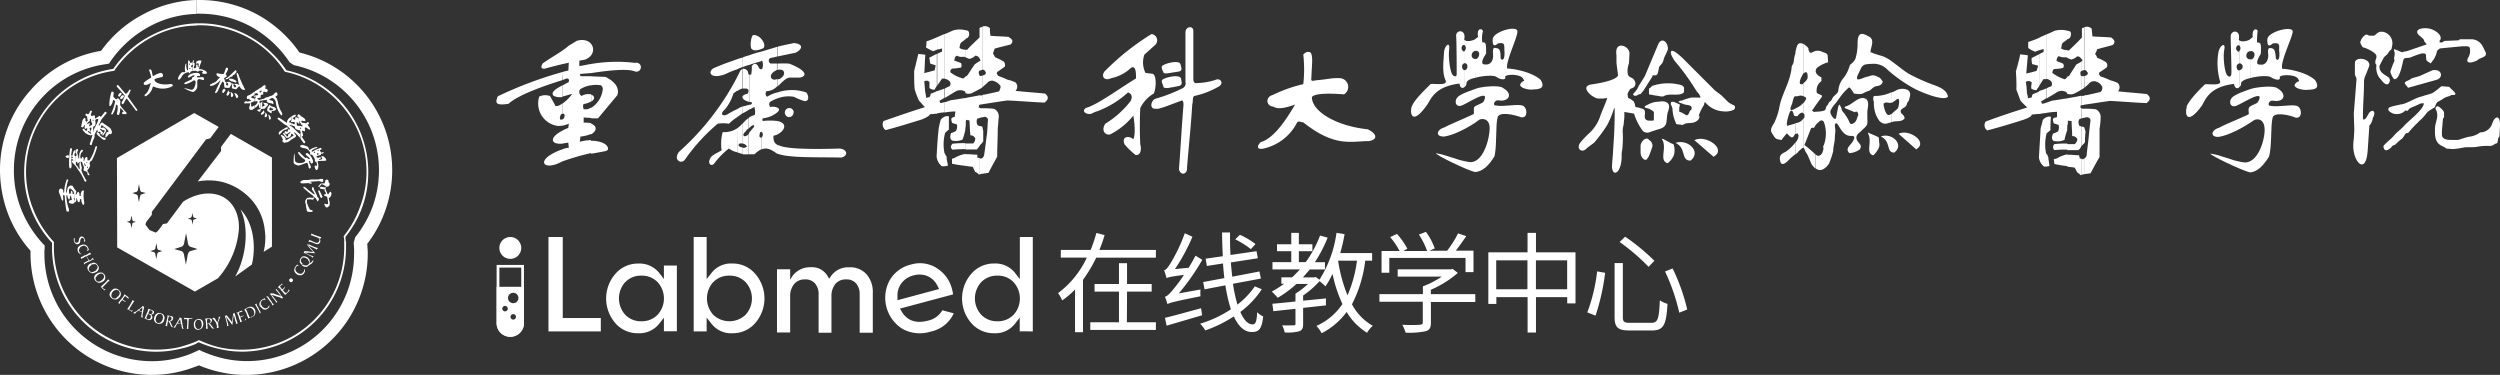 <svg xmlns="http://www.w3.org/2000/svg" viewBox="0 0 480.15 72"><rect x="0" y="0" width="480.15" height="72" fill="#333333" stroke="none"/><defs><style>.cls-1{fill:#fff;}</style></defs><g id="图层_2" data-name="图层 2"><g id="图层_1-2" data-name="图层 1"><path class="cls-1" d="M46.19,40.23c2.56,2.61,3,7.15,2.19,10.57l-3.2,2.29C47.42,49.13,47.83,43.49,46.19,40.23Z"/><path class="cls-1" d="M44.33,25.72l7.9,4.53,0,17.12-1.6,1a10.85,10.85,0,0,0,.22-4.21,10.42,10.42,0,0,0-4.21-7.31,11,11,0,0,0-4.39-2,11.36,11.36,0,0,0-4.27,0L42.46,29l0-.8h0Z"/><path class="cls-1" d="M53.87,57.14v-.25A.24.24,0,0,1,54,57l-.11-.22v-.21l.05.11.43.53-.16.11a.94.94,0,0,1-.32-.11Zm0-1.55a1,1,0,0,0,.21.27l.11.11a5.52,5.52,0,0,1,.43.53c.1.06.1.11.1.16l.22-.16.27-.27c.1-.1.15-.16.21-.16s0-.1.1-.15l.11-.11-.21-.27a.59.59,0,0,1-.06.32.86.86,0,0,1-.31.32l-.11.16-.16-.16c-.11,0-.16-.16-.32-.32l-.16-.16h.08l0-.05a.59.59,0,0,0,.26-.32c.06-.11.11-.16.11-.27l-.16.16a.6.6,0,0,1-.21.21l-.11.11,0,.05-.11-.05a4,4,0,0,0-.26-.32h0v.37Zm0-.69v-.16l.21-.21h0a.06.06,0,0,1,.06-.06h0l.21.16h-.16A1.69,1.69,0,0,0,53.87,54.9Zm2.4-1a.43.43,0,0,1-.27.27.25.25,0,0,1-.32-.06.51.51,0,0,1-.16-.37.78.78,0,0,1,.27-.27.34.34,0,0,1,.37.11.38.38,0,0,1,.11.3Zm-2.4.85v.14h0l-.11.16c.06,0,.06.05.16.16v.37a1.92,1.92,0,0,1-.32-.26c-.11-.06-.16-.11-.21-.11L53.5,55a1,1,0,0,0,.32-.32Zm0,1.76-.16-.22a6.22,6.22,0,0,1-.43-.58.27.27,0,0,1-.1-.22l-.27.17c.05,0,.11.05.21.16a3.36,3.36,0,0,1,.32.42l.43.5V56.5Zm0,.37v.27a4.25,4.25,0,0,0-.58-.16c-.43-.16-.8-.27-1.07-.37v-.27h.11a0,0,0,0,0,.05,0,1.19,1.19,0,0,1,.51.17c.37.1.75.26,1,.31Zm-1.65,1.6V58a2.16,2.16,0,0,0,.27.33c0,.05.1.1.16.1l-.38.27a.42.42,0,0,0-.05-.22Zm0-1.54v-.27l.53.69a3.19,3.19,0,0,1,.32.43.69.69,0,0,1,.22.16l-.27.21a.76.76,0,0,0-.16-.37,8,8,0,0,0-.5-.64,1.1,1.1,0,0,0-.14-.21Zm0-.59v.27h-.1l.1,0v.27c-.1-.16-.21-.27-.27-.27a.14.14,0,0,0-.16-.1l.27-.22Zm0,1.65a.65.65,0,0,0-.16-.21L52,57.67l-.11-.11L51.53,57a.25.25,0,0,1-.06-.16h0v.53a2.67,2.67,0,0,1,.32.43l.11.11.37.58V58Zm-.8,1.28V59l.16-.16c.05-.11.11-.16.11-.27a.64.64,0,0,1,0,.43.75.75,0,0,1-.27.26Zm0-2.45v.53a.86.86,0,0,0-.1-.16L51.15,57Zm0,2.19a0,0,0,0,1,0,.05h0a.66.66,0,0,1-.59.11,1,1,0,0,1-.53-.43.64.64,0,0,1-.16-.59.49.49,0,0,1,.32-.5c.1,0,.16-.11.26-.11a.76.76,0,0,1,.32.11l-.21-.37c-.05,0-.11,0-.21.11s-.16.1-.22.1a2.83,2.83,0,0,0-.37.32v1.12s.06,0,.06,0a1.58,1.58,0,0,0,.58.51,1,1,0,0,0,.75-.16.05.05,0,0,0,.05,0h0ZM50,60.12v-.21c.11.06.11.11.16.11Zm0-2.29V59a1.12,1.12,0,0,1-.16-.8Zm0,2a5.74,5.74,0,0,1-.32-.53l0-.11-.06-.11a2.33,2.33,0,0,1-.32-.58.54.54,0,0,1,0-.21l-.37.21h0s.1.05.15.11.17.32.38.69l.06.11a5.2,5.2,0,0,1,.31.59.37.37,0,0,1,.06.21l.21-.11Zm-1.17.8V59.2c0,.11.1.17.15.27a1.16,1.16,0,0,1,0,.86.48.48,0,0,1-.21.33Zm0-1.44v.91a1.3,1.3,0,0,0-.11-.43.88.88,0,0,0-.5-.5c-.06,0-.11-.06-.16-.06v-.21a.9.9,0,0,1,.37.05.94.94,0,0,1,.38.27Zm0,1v.43a1.21,1.21,0,0,1-.43.27.43.43,0,0,1-.27.1s0,.05,0,.06h0v-.15h0s.1-.05.27-.1a.65.65,0,0,0,.42-.43.18.18,0,0,0,0-.16Zm-.75-1.3v.21a.82.82,0,0,0-.51.11s-.1.05-.16.05-.1.06-.15.11,0,.11.1.21a2.41,2.41,0,0,1,.16.38l.16.42a3.18,3.18,0,0,1,.16.32.18.18,0,0,1,0,.16.27.27,0,0,0,.17.06v.16l-.17,0-.21.1V61a4.12,4.12,0,0,1-.27-.69l0-.11L47,59.6v-.26h.06l.31-.16a.87.87,0,0,1,.33-.17.75.75,0,0,1,.32-.1Zm-1,2.61h.06l.1-.11-.05-.31a.26.26,0,0,1-.11.21Zm0-2.18v.21l-.16-.16Zm0,2v.21s0,.06-.11.06a.82.82,0,0,0-.26.1l-.32.11-.27.1v-.21c-.05-.1-.11-.32-.27-.69l0-.11a4,4,0,0,0-.27-.64V60h.06a2.74,2.74,0,0,0,.42-.21,1.53,1.53,0,0,0,.27-.11h.07s.06,0,.06,0l.15.27c-.05-.06-.1-.06-.21-.06a2.26,2.26,0,0,0-.37.11l-.16.06a.31.31,0,0,0,.05.21.8.8,0,0,0,.16.42v.11s0,0,.1,0a.49.49,0,0,0,.17-.06c.11,0,.21,0,.26-.11s.16,0,.21-.1a.8.8,0,0,1-.15.21l-.43.22h-.11l.11.21a3.16,3.16,0,0,0,.16.43c.06.05.06.16.11.16l.16-.05a1.68,1.68,0,0,0,.42-.22l.06,0Zm-1.55.79.16-.05a.65.65,0,0,1-.16-.21Zm0-2.13v.22c0-.11-.1-.16-.16-.16Zm0,1.87c0-.05,0-.11,0-.16a4.4,4.4,0,0,1-.32-1.07c-.05-.11-.05-.21-.1-.32a.19.19,0,0,1,0-.16l-.33.06s0,.05,0,.05h0v0l-.21,1.6-1-1.28-.05,0h0l-.33.1,0,.06a.17.17,0,0,1,.06.16c.16.53.27,1,.32,1.22a.83.83,0,0,1,0,.54l.37-.11c0-.05-.11-.05-.11-.1s0-.11,0-.21l-.05-.12-.39-1.33,1.23,1.66.27-2,.27,1.06c0,.06,0,.17.1.22h0c0,.15.06.21.06.32v.16l.26-.06v-.27Zm-4.58,1.28v-.21A0,0,0,0,1,41,63a.53.53,0,0,0,.21.11Zm0-1.81.16.16a3.34,3.34,0,0,1,.37.53,1.7,1.7,0,0,1,.16.53.52.52,0,0,1,0,.27c0,.11,0,.16,0,.21l.43-.1c-.06,0-.06-.06-.11-.11v-.16a2.22,2.22,0,0,1-.06-.51v-.32a2.48,2.48,0,0,0,.17-.37c.05-.16.16-.37.26-.64l-.37.06s0,0,.06.1V61a2.08,2.08,0,0,1-.06.36l-.06.06-.16.54a2.34,2.34,0,0,0-.26-.43,1.76,1.76,0,0,0-.21-.38l-.11-.1h-.21Zm0-.22v.22l-.06-.06a.28.28,0,0,0-.16-.1l.11-.06Zm0,1.82a.72.72,0,0,1-.17-.22l-.5-.59a.68.68,0,0,0,.32-.26.76.76,0,0,0,.11-.32c0-.16,0-.27-.16-.32a.82.82,0,0,0-.38-.05h0v.1s.11.06.16.11a.3.3,0,0,1,.11.27c0,.1,0,.26-.11.31s-.11.11-.16.11v.27h0l.59.75,0,0h.16Zm-.8-1.76v.1H40c-.06,0-.11.06-.16.06h-.07v.62h0l0,.16h.1A.22.22,0,0,0,40.1,62v.27c-.06-.06-.11-.06-.11-.11h-.16v.23c0,.27.05.51.05.59s0,.16.11.16l-.43,0V63a2.66,2.66,0,0,0,0-.69v-.17a3.88,3.88,0,0,0-.11-.75c0-.1-.05-.16-.05-.21h.05a1.24,1.24,0,0,0,.43-.05Zm-2,2.18v-.16h0a.49.49,0,0,0,.43-.21.94.94,0,0,0,.16-.59,1.46,1.46,0,0,0-.16-.74.51.51,0,0,0-.51-.22h0v-.16h.06a.86.86,0,0,1,.91,1,1.06,1.06,0,0,1-.27.74.86.86,0,0,1-.68.31Zm0-2.08v.17a.51.51,0,0,0-.5.22,1,1,0,0,0-.17.64,1.12,1.12,0,0,0,.17.64.53.53,0,0,0,.5.27v.16h0a1,1,0,0,1-.7-.27,1.05,1.05,0,0,1-.21-.75.9.9,0,0,1,.27-.8.93.93,0,0,1,.69-.27Zm-3.68.9v-.1l.27.05-.16-.85-.11.27V61l.38.06c.1.53.15,1,.21,1.33a4.14,4.14,0,0,0,.21.8l-.32-.11-.16-.9-.32-.06Zm1.33,1c.06,0,.06,0,.11-.16a5.34,5.34,0,0,1,.05-.69v-1h-.5a.19.19,0,0,0-.16,0l.11-.27,1.6.11s-.1.11-.16.11-.11,0-.21,0l-.37,0a1,1,0,0,1-.06.42v.51a6.16,6.16,0,0,0-.05.75c0,.1.05.16.05.21Zm-1.33-2v.32l-.32.5.32.05v.1l-.43,0-.16.33h0a1,1,0,0,0-.21.42h0v.06l-.37-.06a2.83,2.83,0,0,0,.32-.37A3,3,0,0,0,34,61.9l.32-.51c.06-.1.06-.16.11-.21Zm-1.86,1v-.58a.17.17,0,0,0,.15-.05c.06-.06.17-.17.17-.27a.31.31,0,0,0-.06-.32c0-.05-.11-.1-.21-.1l0-.06v-.11a.58.58,0,0,0,.26.05,1,1,0,0,1,.32.17.7.7,0,0,1,0,.32c0,.1-.11.21-.16.32a.65.65,0,0,1-.42.16l.32.69a1.87,1.87,0,0,0,.15.32c.06,0,.06.1.11.16L33,62.78h-.11c0-.05,0-.05,0-.1Zm0-1.51v.11h-.18c0,.06-.05.11-.05.21s-.08.25-.11.37v.1l0,.17h.16a.18.18,0,0,0,.22,0v.58l-.17-.32a.16.16,0,0,0-.05-.11.22.22,0,0,0-.16-.05h0l-.05.16c-.06.32-.11.54-.11.59a.31.31,0,0,0,.05.21l-.43-.11c.06,0,.06,0,.11-.15a3.38,3.38,0,0,1,.16-.7v-.16a3.15,3.15,0,0,0,.16-.69c0-.16,0-.22-.05-.27l.11,0c.1,0,.26.06.43.06Zm-2,1.55V62a1,1,0,0,0,.27-.11,1.51,1.51,0,0,0,.33-.49,1.08,1.08,0,0,0,.05-.69.75.75,0,0,0-.37-.43h-.27v-.16a.59.59,0,0,1,.32.06.86.86,0,0,1,.58.5.83.83,0,0,1,0,.75.85.85,0,0,1-.92.75Zm0-2.08v.16a.4.4,0,0,0-.26.1,1.27,1.27,0,0,0-.43,1.23.79.79,0,0,0,.43.43h.26v.16a.78.78,0,0,1-.37-.06.89.89,0,0,1-.59-.5.87.87,0,0,1,0-.74,1,1,0,0,1,.5-.69.63.63,0,0,1,.48-.11ZM28.7,61.51c.05,0,.1-.06.16-.06a.69.69,0,0,0,.37-.32.4.4,0,0,0,0-.37.67.67,0,0,0-.32-.38.58.58,0,0,0,.43-.05c.1,0,.16-.1.21-.21a.36.36,0,0,0,0-.32.66.66,0,0,0-.31-.21c-.06,0-.11-.06-.22-.11s-.22,0-.27-.11H28.7v.26l.1-.1.06.06H29a.9.9,0,0,1,.27.21.26.26,0,0,1,0,.27c-.06.1-.11.21-.27.21a.26.26,0,0,1-.27,0v.14a.39.39,0,0,1,.21.21.4.4,0,0,1,0,.37.51.51,0,0,1-.21.27Zm0-2.14v.37c-.05.06-.11.22-.21.38h0v.05l.05.06a.28.28,0,0,0,.16.05v.14a.24.24,0,0,0-.11-.06l-.16-.1-.16.37a1.09,1.09,0,0,0-.11.27.75.75,0,0,0-.05.16s0,.1.05.1.06.06.11.11a.5.5,0,0,0,.38,0h.05v.22a1.62,1.62,0,0,1-.43-.12c-.05,0-.11,0-.21-.1s-.16-.05-.16-.11l-.21,0,.16-.16c0-.1.1-.32.26-.64l.05-.16a2.16,2.16,0,0,0,.27-.69.43.43,0,0,0,.06-.22l.21.11Zm-1.65.5v-.1l.21.1.1-.85-.31.27v-.16a0,0,0,0,1,.05-.05l.21-.22v-.1l.38.15c-.11.53-.21,1-.27,1.33a2.15,2.15,0,0,0,0,.8l-.32-.16.16-.91Zm0-.74v.16l-.38.27.38.21v.1l-.43-.21-.32.21h0a1.29,1.29,0,0,0-.33.33v.1l-.26-.16V60a2.81,2.81,0,0,1,.38-.17c.15,0,.31-.26.53-.42A4.35,4.35,0,0,0,27.05,59.13ZM25.71,58v-.17l.11.11a.27.27,0,0,0-.12,0Zm0-.17V58l-.05,0c-.05.1-.21.32-.38.59l-.05.1c-.16.21-.21.38-.32.53a.53.53,0,0,0-.1.22,0,0,0,0,0,.05,0l.05.06a.75.75,0,0,0,.37.15.49.49,0,0,0,.27-.05l-.21.27a.23.23,0,0,0-.16-.06l-.11-.1c-.05-.06-.16-.06-.26-.16a.89.89,0,0,1-.22-.16v-.22h0a3.62,3.62,0,0,1,.38-.58l.05-.11c.21-.37.32-.58.38-.69a.42.42,0,0,0,.05-.22Zm0,2.25v.1l-.1,0C25.66,60.09,25.66,60,25.71,60Zm-1.12-2.72V57.1h.06a.12.12,0,0,0,.11.11l-.17.21Zm0-.22v.22c-.05,0-.05-.06-.05-.06s-.16-.16-.27-.27a.16.16,0,0,0-.1-.05l-.11-.11L23.9,57a3.58,3.58,0,0,1-.27.38l-.05.1c0,.06.05.06.1.11l.11.1c.06.06.11.06.22.11s.1.11.16.11a.15.15,0,0,1-.21,0c-.11,0-.22-.11-.43-.22l-.06-.1-.1.16a2,2,0,0,0-.38.5s0,.11,0,.16l-.16-.16V58h0c.1-.11.21-.27.5-.59l.06-.11a2.15,2.15,0,0,0,.42-.58c0-.11.11-.16.11-.22l.16.16c.06,0,.11.06.22.16a2.26,2.26,0,0,1,.26.16c0,.06.06.06.11.11Zm0,2.13v.18h-.1l-.06-.1a.57.57,0,0,1,.16-.11Zm-1.81-2,.16-.16a1,1,0,0,0,.27-.75.82.82,0,0,0-.38-.63.06.06,0,0,1,0-.06h0v.22a.65.65,0,0,1,0,.85Zm0-1.6v.22a.06.06,0,0,0-.05-.06h0a.66.66,0,0,0-.54-.16.06.06,0,0,1-.05.06h0v-.3a1,1,0,0,1,.64.21Zm0,1.07v.53a1.18,1.18,0,0,1-.59.27h-.06v-.21a1.06,1.06,0,0,0,.48-.38.65.65,0,0,0,.16-.21Zm0,1.33v.22l-.16-.11a.28.28,0,0,0,.15-.15Zm-.63-2.64v.27a1.38,1.38,0,0,0-.5.32,1.43,1.43,0,0,0-.27.69.58.58,0,0,0,.21.48.43.43,0,0,0,.51.11h0v.21a1,1,0,0,1-.68-.26,1,1,0,0,1-.38-.64,1,1,0,0,1,.32-.7,1.16,1.16,0,0,1,.69-.5Zm-2.51,0v-.21a.06.06,0,0,0,.05.06h0l.06,0a.61.61,0,0,0,.31.26.43.43,0,0,0,.27.06l-.27.16c0-.05-.1-.05-.1-.1s-.11-.06-.16-.12S19.75,55.48,19.64,55.43Zm0-.21v-.43c.11,0,.21-.21.37-.32l.11-.1a2.84,2.84,0,0,0,.5-.54c.11-.1.11-.15.11-.21l.32.32c-.05,0-.11.06-.21.11a3.38,3.38,0,0,0-.5.5l-.12.11-.36.37-.22.22Zm0-1.07a.28.28,0,0,1,.16-.1.91.91,0,0,0,.42-.64,1,1,0,0,0-.21-.75c-.11-.11-.26-.21-.37-.32v.21a.43.43,0,0,1,.21.21.52.52,0,0,1,.11.54,1.13,1.13,0,0,1-.32.43Zm0-1.81v.21c-.05,0-.16,0-.27,0a1.14,1.14,0,0,0-.58.26,1.58,1.58,0,0,0-.38.51v-.59c.06,0,.06-.06.11-.11a1,1,0,0,1,.8-.26.7.7,0,0,1,.32,0Zm0,1.39v.42a1.46,1.46,0,0,1-.64.17,1,1,0,0,1-.59-.33v-.26c0,.05.06.1.11.16a.49.49,0,0,0,.43.21,1.07,1.07,0,0,0,.58-.27C19.59,53.83,19.59,53.78,19.64,53.73Zm0,1.06v.43h0v.16l-.27-.27-.05,0,.16-.1Zm-1.23-2.51h.06a1.14,1.14,0,0,0,.5-.64.76.76,0,0,0-.22-.7,2.17,2.17,0,0,0-.31-.37v.21c0,.06.16.11.21.22a.59.59,0,0,1,.05.53,1.64,1.64,0,0,1-.26.37Zm0-1.71v.21a.47.47,0,0,0-.26-.05.88.88,0,0,0-.59.16h0v-.32a.82.82,0,0,1,.85,0Zm0,1.33v.38a1.59,1.59,0,0,1-.8.21,0,0,0,0,0-.05-.05v-.16h0a1.08,1.08,0,0,0,.64-.22C18.25,52,18.36,52,18.41,51.9Zm0,.75v.59a.14.14,0,0,0-.05.1.56.56,0,0,0,.05.38V54c-.05,0-.05,0-.1-.1a.82.82,0,0,1-.22-.7A1.51,1.51,0,0,1,18.41,52.65Zm-.85-2.56v-.32c.05-.05.1-.11.15-.11s.11-.1.11-.16l.21.38a.5.5,0,0,0-.21,0c-.07,0-.17,0-.28.16ZM16.33,46v.16a.05.05,0,0,1,.05.05h0v.12h-.05Zm1.23,3.74v.32a.52.52,0,0,0-.32.16l-.12,0-.11.05a4.83,4.83,0,0,0-.59.32c-.05,0-.1,0-.1.11V50.4a1.41,1.41,0,0,1,.5-.26L17,50l-.43-.8-.22.11h-.05V49h.05L16.5,49c.2-.13.41-.26.62-.37s.16-.1.16-.16l.21.37a.39.39,0,0,0-.21.06,2,2,0,0,0-.53.26l-.11.06.5.8.05,0a2.59,2.59,0,0,0,.38-.17Zm0,.8c-.1,0-.15.06-.26.11a1,1,0,0,0-.5.63A.91.91,0,0,0,17,52a1,1,0,0,0,.59.43v-.16a.82.82,0,0,1-.43-.27.59.59,0,0,1-.05-.59,1.09,1.09,0,0,1,.51-.53v-.32Zm-1.22-3.36V47h0a1.05,1.05,0,0,1,.59.58c.05.05.05.16.1.27a.33.33,0,0,1,0,.21l-.37.16a1,1,0,0,1,.16-.26.76.76,0,0,0-.05-.33.72.72,0,0,0-.43-.37.06.06,0,0,1-.07-.06Zm-2.21-1.34.32-.11a.46.46,0,0,0-.11.27c-.05.1,0,.21,0,.32a.36.36,0,0,0,.22.26.31.31,0,0,0,.32,0s.1,0,.15-.1a.65.65,0,0,0,.11-.33v0c.06-.42.22-.64.38-.69a.4.4,0,0,1,.43.05c.16.06.21.22.31.37a.17.17,0,0,0,.06.16v.33l-.21.1c0-.1.05-.16.05-.22V46a.54.54,0,0,0-.21-.26.22.22,0,0,0-.27,0c-.11,0-.22.21-.27.5h0a.73.73,0,0,1-.11.43.44.44,0,0,1-.27.21.52.52,0,0,1-.47-.05.67.67,0,0,1-.32-.43.29.29,0,0,1-.06-.22.63.63,0,0,1,0-.31ZM16.32,47a1.06,1.06,0,0,0-.8.11.92.92,0,0,0-.59.53,1.09,1.09,0,0,0,.05.69.58.58,0,0,0,.32.38.6.6,0,0,0,.43.1l-.32-.16a.92.92,0,0,1-.16-.27.55.55,0,0,1,0-.58.72.72,0,0,1,.5-.5,1.11,1.11,0,0,1,.59-.11V47Zm0,2v.34c-.27.16-.43.22-.51.27a.75.75,0,0,0-.15.16l-.16-.37a.39.39,0,0,1,.21-.06c.1-.05.27-.16.59-.32Zm0,1.39v.37c-.06,0-.06,0-.06.05l-.21-.37c.05,0,.1,0,.21,0Z"/><path class="cls-1" d="M59.26,51v-.32c.06,0,.06,0,.06,0a.54.54,0,0,0,0-.51l-.11-.1V49.6c.11.11.22.21.22.32a.85.85,0,0,1,0,.7,3.39,3.39,0,0,0,.42-.33,1.18,1.18,0,0,0,.27-.32l0,0c0-.05,0-.05.05-.1v.26a.38.38,0,0,1-.1.21.78.78,0,0,1-.38.38,2.2,2.2,0,0,1-.53.32Zm0-2v-.11l.53.22.11,0c.05.06.11.06.16.11h.16l-.16.32c0-.11-.16-.21-.37-.32A3.87,3.87,0,0,0,59.26,49Zm0-.42v-.28l.91.11-.91-1v-.21l1.28,1.44-1.28-.11Zm0-1.39,1,.43a.39.39,0,0,0,.21.11h0a1,1,0,0,1,.26.16c.06,0,.11,0,.11.1l.21-.37a2.26,2.26,0,0,1-.43-.11,8.85,8.85,0,0,1-1-.43.92.92,0,0,1-.27-.16h0v.27Zm0-.74v-.06l.17-.37c0,.05,0,.1.2.15s.38.17.75.33.54.16.64.1a.41.41,0,0,0,.27-.26.52.52,0,0,0,0-.51,1.68,1.68,0,0,0-.64-.32c-.37-.16-.58-.21-.7-.27a.24.24,0,0,0-.26,0l.16-.42a.73.73,0,0,0,.22.16,5.17,5.17,0,0,0,.69.26c.37.16.64.22.74.27s.22.06.22,0l-.11.32-.27-.1a1.73,1.73,0,0,1,.16.37.92.92,0,0,1,0,.37.79.79,0,0,1-.32.38,1,1,0,0,1-.54,0c-.05-.06-.15-.06-.21-.11a.22.22,0,0,1-.15-.06c-.38-.15-.65-.21-.75-.26Zm-1.22,6a.65.65,0,0,0,.26-.26.45.45,0,0,0,.1-.27c.06-.11,0-.22,0-.32a.59.59,0,0,1,.17.42.68.68,0,0,1-.17.43.75.75,0,0,1-.37.33v-.33Zm1.22-6.08v.06h0Zm0,.53v.27h0l0,0v.21l-.21-.26v-.11l.1-.27C59.21,46.86,59.21,46.92,59.26,47Zm0,1.39v.27l-.69-.05.69.36v.11c-.16-.11-.43-.21-.75-.37H58.3l.16-.32v-.08h0l.75.06Zm0,1.28v.43a1,1,0,0,0-.32-.32,1.12,1.12,0,0,0-.64-.22c-.11,0-.16.06-.26.06v-.27a.47.47,0,0,1,.26,0,.86.86,0,0,1,.69.16A1.09,1.09,0,0,1,59.26,49.64Zm0,1.07V51h0a.54.54,0,0,1-.5.26,1,1,0,0,1-.64-.21c-.06,0-.06,0-.11,0v-.37c.05.05.15.1.21.15a1.32,1.32,0,0,0,.64.16c.19-.07.34-.12.4-.28Zm-2.19.16.32.26h-.32c0,.06-.16.11-.21.22a.71.71,0,0,0-.11.58,1,1,0,0,0,.38.51,1,1,0,0,0,.63.21c.12,0,.22,0,.28-.11v.33a.37.37,0,0,1-.27.05,1,1,0,0,1-.75-.16,1.25,1.25,0,0,1-.5-.69,1.18,1.18,0,0,1,.22-.81l.16-.16a.65.65,0,0,1,.16-.21Zm1-1.55a2.91,2.91,0,0,0-.33.37,1.1,1.1,0,0,0-.16.75,1.8,1.8,0,0,0,.51.59v-.37a1.75,1.75,0,0,1-.28-.33.62.62,0,0,1,.06-.53.73.73,0,0,1,.22-.21Z"/><polygon class="cls-1" points="62.31 30.31 62.2 30.36 62.15 30.41 62.2 30.36 62.31 30.31"/><path class="cls-1" d="M58.74,29.71c.1.15,1.22.9.53.85-.11-.06-.22-.22-.32-.28s-.27.12-.32.06c-.43-.42-.86-.8-1-1s-.5-.21-.32.16a4.16,4.16,0,0,0,1.17,1.12c.11.05.27.32-.11.54s-1.6.31-1.7-.33,0-.9-.16-1.38a9.17,9.17,0,0,0-.11,1.81c.11.32.5.43.91.54.37-.06,1.28-.43,1.55-.51s.37.59.43.91.42.11.42-.1-.32-.7-.37-1.07c0-.11.11-.16.21-.06a1,1,0,0,0,.16.38c.16.11.38.05.43-.32,0-.21-.32-.86-.43-1a2.22,2.22,0,0,0-.69-.64C58.82,29.36,58.63,29.56,58.74,29.71Z"/><path class="cls-1" d="M61,32.49l.06-.05A2.36,2.36,0,0,0,61,31.05ZM61,31c.27-.16,1.34-.05,1.6-.16s-.37-.9-.69-.85-.26.16-.1.26c.16.27.1.27-.16.38-.43.21-.43.05-.38,0,.27-.11.38-.21.33-.33s0-.2-.28-.05a.7.7,0,0,1-.32.05Zm0-1.07v-.21a.17.17,0,0,0,.16-.27.22.22,0,0,0-.16,0V29h.11a.15.15,0,0,0,.1-.17s-.1,0-.15,0H61v-.21l.51-.21c.2-.1.42.32,0,.38-.17,0,.05.42.26.53.43-.27.43,0,.31.11s-.42.05-.47.15c.1.12.05.17-.38.28Zm-.63.43a.51.51,0,0,1,.1.32c0,.32.05.5.16.37s.32.59.22.75,0,.05-.27,0-.11.38-.06.53.22.54.48.21V31h0v-.7a.62.62,0,0,1-.21-.15c0-.16,0-.22.21-.22v-.21s-.11,0-.11-.06,0-.15,0-.21.06,0,.11,0V29a0,0,0,0,1,0-.05h0a.17.17,0,0,1,0-.12v-.21a4,4,0,0,0-.64.27v.22c.11,0,.16.05.16.1a.14.14,0,0,1-.1.16h-.06v.91Zm0-1.76a3.61,3.61,0,0,0,.42-.16c.38-.05.11-.27-.21-.16,0,0-.11.05-.21.05Zm-2.4-.75c-.27.05-.7.32.26.59a1.46,1.46,0,0,1,1.39,1c-.21.1-.05.32.16.26s.43.38.59.7V29.4c-.06,0-.11,0-.11,0s0-.16.11-.16v-.27a1.28,1.28,0,0,0-.38.16c-.11,0-.16,0-.11-.16s.27-.21.51-.37v-.27a2.78,2.78,0,0,0-.86.43c-.15.21-.27-.43-.37-.54A4.56,4.56,0,0,0,57.94,27.8Z"/><path class="cls-1" d="M63.26,37a.62.62,0,0,1-.15.21L63,37.3h-.06l-.38-.85a.23.23,0,0,0-.06-.16,2.72,2.72,0,0,0,.11-.38h0c-.06,0-.06.05-.11.05h0c-.1.06-.16,0-.21,0h-.11s-.43-.1-.5-.1h0s-.33.16-.27.21c0,.22.58.27.8.27s.11.21.16.37a1.28,1.28,0,0,1,.21.38v.1c0,.06,0,.06-.05.11-.27,0-.21,0-.32.21.05.05.11.05.16.11l.16.05c.16.11.16,0,.32.21l.16.91L63,39c0,.16,0,.22-.16.22h-.11a1.1,1.1,0,0,0-.26-.06c-.21-.11-.21.11-.11.27s.11.1.11.16.16.37.43.21c.05,0,.1,0,.16-.11a.51.51,0,0,0,.26-.47l0-.51s-.06,0-.06,0l-.1-.59c0-.05,0-.1,0-.16s0,0,0,0,0,0,.1,0h.06a1.33,1.33,0,0,0,.33-.59C63.7,37,63.53,36.6,63.26,37Z"/><path class="cls-1" d="M60.28,37.88c-.27.22-.59.06-.8.06l-.21.05c-.51,0-.48.43-.64.53l0,.27v.05a1.6,1.6,0,0,0,.11.43c.05.16,0,.37.05.51a4,4,0,0,1,.11.5c0,.27.1.22.15.37h.22l0,.06h.43c.5-.06.5-.27.05-.38a.44.44,0,0,1-.37-.42.65.65,0,0,1-.21-.43,4.32,4.32,0,0,1-.22-.51v-.32c0-.16,0-.37.16-.37h.17l.53,0c.05.06.05.06.11.06h.16c.1,0,.26-.27.21-.32Z"/><path class="cls-1" d="M61.88,34.36h-.42l-.22.11H59.8l-.7.1h-.74c-.64.11-1.12.7-.06.65l1-.06a.52.52,0,0,0,.32.11s0,0,.11,0,.26-.1.1-.21-.1,0-.16,0-.21-.16,0-.16c.54-.06,1-.06,1.51-.11a.7.7,0,0,1,.32.05l.32.11C62.14,35.06,62.2,34.31,61.88,34.36Z"/><path class="cls-1" d="M60.34,36.39c-.06,0-.06-.21-.11-.32-.16-.37-.32,0-.32.22h0a.56.56,0,0,0,.21.37v.05a.5.5,0,0,1,.16.27,1.4,1.4,0,0,1,.16.26v.11c-.21,0-.75-.54-1-.69a3.43,3.43,0,0,1-.5-.43,5.15,5.15,0,0,0-.51-.37c-.16,0-.21.1-.11.26s.11.06.17.11,0,.11.11.16.15.1.26.21.21.06.21.21a3.75,3.75,0,0,1,.51.38,1.39,1.39,0,0,1,.27.21,1,1,0,0,0,.26.16c0,.06.17.22.17.27s.15.05.26.16a.51.51,0,0,1,.21.27,1.4,1.4,0,0,0,.16.26c0,.06,0,.22.06.16l.26-.26V38.1l-.3-.34-.16-.5A4.06,4.06,0,0,1,60.34,36.39Z"/><path class="cls-1" d="M63.11,35v-.15a.16.16,0,0,1,0-.11.63.63,0,0,0-.37-.27c-.06,0-.16.11-.22.16s-.14.61-.26.61h-.06c-.11,0-.11-.05-.21-.05H62c0,.05,0,.05-.1.05s-.42,0-.5.22-.27.21-.27.32.11.11.16.11h0c.21,0,.21-.43.53-.51h.06l.32.16c.1.06.1.11.26.16s0,.11.32.17a.54.54,0,0,0,.54-.54h0C63.32,35.16,63.11,35.06,63.11,35Z"/><path class="cls-1" d="M61.08,36.66l.43,1.17c.1.27.43.22.43-.1a.06.06,0,0,0-.06-.06h0a5.37,5.37,0,0,0-.27-.58,2,2,0,0,1-.15-.33s-.06-.1-.12-.16S61.24,36.55,61.08,36.66Z"/><path class="cls-1" d="M11.89,38.45c-.15-.42-.31-.91-.48-1.28-.05-.1-.05-.21-.11-.37-.05-.7.75-.8.86-.11a9.77,9.77,0,0,0,0,1.71C12.11,38.56,12.05,38.56,11.89,38.45Z"/><path class="cls-1" d="M14.24,36.22l.43.53-.16.59.21,0c.11-.69.64-.59.54.27l.26.05a1.38,1.38,0,0,1,.16-.91c.16-.21.43-.26.43,0a6.52,6.52,0,0,0,.05,2c.11.59-.21.85-.37.32a1.68,1.68,0,0,1-.18-.83l-.27,0c.06.86-.43.8-.58-.11L14.6,38a.84.84,0,0,1,0,.64.82.82,0,0,1-.32.32v-.64h.11c.05,0,.05-.11,0-.16s-.06-.05-.11-.05Zm-.54-.54a.33.33,0,0,1,.22,0l.32.51V38.1h-.05a.11.11,0,0,0,0,.14l0,0a0,0,0,0,0,.05.05h0V39a1,1,0,0,1-.53.16V38.4c.11,0,.11-.16,0-.37V36.69c.11,0,.27.11.22.54a.24.24,0,0,0,.26,0v-.11c.06-.27-.21-.59-.5-.74Zm-.9,5a19,19,0,0,1-.37-3.1L12,37.38l.11-.42.21,0a7.36,7.36,0,0,1,.43-2.27c0-.38.51-.22.32,0a7.8,7.8,0,0,0-.38,2.3h.11l.22-1c.26-.26.5-.42.68-.37v.7a.31.31,0,0,0-.2-.11.18.18,0,0,0-.16.05,1.38,1.38,0,0,0-.06.85c.05.16.27.11.32.06,0-.32,0-.51.1-.54v1.34c0-.11-.15-.27-.26-.51,0,.51,0,.7-.11.81s-.26-.06-.42-.75c-.11-.06-.16,0-.16.06a7.51,7.51,0,0,0,.5,2.6c0,.59-.16.54-.43.38Zm.9-1.55V38.4h0l-.37.11a.49.49,0,0,0-.1.42A.91.91,0,0,0,13.7,39.09Z"/><path class="cls-1" d="M12.59,30.08c-.06.1.37.32.53.26s.11-.21.11-.42S12.64,29.81,12.59,30.08Z"/><path class="cls-1" d="M16.8,33.49l.11.11c.16.16.32,0,.26-.11a2.83,2.83,0,0,1-.36-.69v.69Zm0-.85a1.45,1.45,0,0,0,.5-.91c-.21-.53,0-.69.33-.9a11.41,11.41,0,0,0,1-2.52c.06-.27-.2-.37-.36,0a7.48,7.48,0,0,1-1,2.34c-.05.11-.21.22-.47.11a.82.82,0,0,0-.06-.38V32a.16.16,0,0,1,.11,0c.05,0,.05.1,0,.21s-.05.06-.11.06Zm-.16.37h.11c0,.22.05.38.05.51V32.8a.24.24,0,0,0-.06-.11.06.06,0,0,0,.06,0h0v-.42c0,.05-.06.05-.06.05a.26.26,0,0,1,0-.21c.06-.11.06-.05.06-.05V30.34c0-.1-.11-.16-.16-.21v1h0c.1,0,.16.06.1.11s0,.05-.1,0Zm-.32,1.87a.2.2,0,0,0,.26-.27,2.26,2.26,0,0,1-.26-.42Zm0-2a.75.75,0,0,1,.32.1V31.25h0a.12.12,0,0,1-.11-.1.08.08,0,0,1,.11,0v-1c-.11,0-.21.05-.32.27v1.11c.06.05.06.05.06.11.21.21.05.37-.06.21Zm-1.39-.37a8.63,8.63,0,0,1,1.23,2.12.69.69,0,0,0,.16.22v-.69a5.9,5.9,0,0,1-.69-1.46,1.6,1.6,0,0,1,.11-.43,8.42,8.42,0,0,1-.27-1.23.68.68,0,0,1,.32.11c0,.53.53.75.22,1.51a1.1,1.1,0,0,0,.31.22V31.84a0,0,0,0,0-.05-.05h0a.94.94,0,0,0-.11-.32c-.05-.16.06-.22.11,0a0,0,0,0,1,.05,0h0V30.4a2.49,2.49,0,0,0-.16.53c-.05,0-.11,0-.11-.05.11-.7-.21-1.07-.37-.43a.3.3,0,0,1-.21-.05,1.44,1.44,0,0,1,.16-1.07A.94.94,0,0,0,15.9,29c.1-.21-.11-.27-.27-.21a1.53,1.53,0,0,0-.38.75,6.06,6.06,0,0,0-.05.85c0,.05-.16.05-.16-.06a.8.8,0,0,0-.11-.5v1.55c.11,0,.16-.11.27-.21s.16-.06.11.05a2.11,2.11,0,0,0,0,1c.05.27-.11.33-.22.06a.56.56,0,0,0-.21-.27Zm-.42-.65a4,4,0,0,1,.42.65V32a.82.82,0,0,0-.33-.31,1,1,0,0,1,0-.5c.06-.17.16-.11.27-.06-.05.21,0,.32.11.27V29.87a3,3,0,0,1-.16-.59,4,4,0,0,1,.16-.43c0-.27-.11-.32-.43-.05v.58a.52.52,0,0,1,.16.33c0,.16-.05.26-.16.26h0Zm-1.18.22c0,.37.43.43.43-.33a9.64,9.64,0,0,1-.06-1.7.52.52,0,0,1,.33.16c0,.1,0,.1-.16.1s-.17.11-.11.27a.32.32,0,0,1,.32.16c.05,0,0,.06,0,.11l-.1-.05c-.16,0-.28.21-.16.32.21.26.47.5.69.74V30c-.11,0-.22-.16-.22-.26s.05-.33.17-.33h0V28.8a1.64,1.64,0,0,0-.33.26c-.1.32-.15.54-.2.75s-.16.06-.28,0l.17-1.06c0-.32-.22-.48-.37-.11a18,18,0,0,0-.16,3.52Z"/><path class="cls-1" d="M18.57,25.49v.27c.1,0,.15.16.27.27.31.26.63.5.9.74a.51.51,0,0,0,.48.06c.06-.11.11-.16.11-.22s-.22-.1-.32-.21c-.06.05-.11,0-.16,0a1.38,1.38,0,0,1-.7-.51v-.21a5.44,5.44,0,0,0-.5-.32S18.63,25.44,18.57,25.49Z"/><path class="cls-1" d="M17.92,26.93a4.87,4.87,0,0,0,.21-.53c.05-.27.05-.37,0-.43a7.3,7.3,0,0,1,.5-1l.17.16a.23.23,0,0,1-.06.16.57.57,0,0,0,.22.11c.05-.05.1-.11.15-.11a.33.33,0,0,1,.22.16c.05.1-.06.16-.06.22a.29.29,0,0,0,.27.15.91.91,0,0,0,.27-.37c-.11-.1-.22-.21-.32-.32s-.22-.21-.32-.32l.1-.1c.17.11.35.22.54.32A.15.15,0,0,1,20,25c.1.06.11.11.11.16-.16.27-.32.5-.5.75.05.11.11.16.21.11.21-.27.37-.54.59-.86a2.26,2.26,0,0,1-.11-.37,1.18,1.18,0,0,1-.32-.27c-.1,0-.16-.05-.21-.05s-.11.05-.16.11a.3.3,0,0,1-.27-.17c.05-.1.11-.15.11-.26s.16-.11.21-.05.32.26.48.37.43.37.64.59a.3.3,0,0,1,.05.21c-.05.06-.1.06-.1.11a.16.16,0,0,0-.11-.05,1.63,1.63,0,0,0-.27.31.9.9,0,0,0-.09.53c-.06.06-.06.06-.06.11s.11.05.16.1a6,6,0,0,0,.59-.64.48.48,0,0,1,.26.06.23.23,0,0,1,.16-.06,3.92,3.92,0,0,1,.16-.36,5.78,5.78,0,0,0-.31-.72c-.33-.27-.64-.48-1-.74a.94.94,0,0,1-.38-.27c-.1-.11-.21-.11-.43-.06a5.57,5.57,0,0,0-.37.57l-.1-.11c.21-.37.37-.74.53-1.07.32-.42.69-.85,1-1.22,0-.22-.11-.32-.33-.27-.26.33-.52.66-.8,1a.28.28,0,0,0-.31-.22c-.11.1-.22.16-.27.22a1.18,1.18,0,0,0-.37.26c-.06,0-.16-.05-.16-.11v-.37a.26.26,0,0,0-.21-.11c-.07.05-.11.05-.17.11V23h0c.05,0,.12,0,.12.06s-.07.16-.07.22h-.1v1.51a.43.43,0,0,0,.06-.27c0-.16.11-.22.22-.27a.47.47,0,0,0,.21-.21,1.54,1.54,0,0,0,0-.85.32.32,0,0,1,.16-.28c.15-.05.21-.1.32-.05s.11.05.11.16a3.23,3.23,0,0,1-.22.59l-.64,1.28c-.05.16-.05.32-.11.5-.05,0-.05-.05-.11-.05Zm-.69-1a.27.27,0,0,0,.17.06c.1,0,.26-.06.36-.06-.15.59-.36,1.17-.53,1.76a.28.28,0,0,0,.36.17h0l.31-1v-1.6h0v-2a.14.14,0,0,1-.11-.11c0-.11.06-.17.11-.17v-.8c-.05,0-.1.05-.21.1a.18.18,0,0,1-.16-.05c-.05-.06-.05-.11-.1-.16.05-.21.15-.42.21-.64s-.11-.21-.32-.11c0,.05-.06.11-.11.16v1.39a.26.26,0,0,1,.27,0v.27a1.63,1.63,0,0,0,.21.53V24c-.16.05-.32.16-.51.21v.43a.82.82,0,0,1,.22-.16c.1.05.16.05.16.16s-.11.53-.16.8c0,0,0,.1.1.1a.22.22,0,0,0-.05.17.33.33,0,0,1-.21-.11H17.2V26Zm0-.64V24.8c.06.16.11.27.17.42S17.29,25.33,17.23,25.33Zm0-1.51v-.16c0,.06.05.06.05.11Zm-1.44,1.07c.16.21.32.37.48.58s.42.27.64.43a.59.59,0,0,0,.32.05v-.37l-.37-.21c0-.16.1-.16.15-.16a.26.26,0,0,1,.16.11h.06V24.8c0-.06-.06-.06-.06-.11l.06-.05v-.43l-.06.06c-.05-.06-.1-.06-.05-.16s.05-.16.11-.28v-.17h-.11c-.11.06-.16.11-.27.16a.23.23,0,0,1-.1-.21A.43.43,0,0,0,17,23.4c.05,0,.16-.11.21-.16a.22.22,0,0,0,0-.27.06.06,0,0,0,.06-.06V21.54a1.44,1.44,0,0,1-.38.43,1.2,1.2,0,0,0-.27-.16.29.29,0,0,0-.21.32c.11.1.21.16.32.27a4.81,4.81,0,0,0,.12.76.4.4,0,0,1-.27.22l-.16-.17v-.37c0-.11-.11-.16-.16-.21a1,1,0,0,0-.43.53c-.1.38-.16.81-.26,1.18a.8.8,0,0,1,.21.15,1.17,1.17,0,0,0,.27-.15l.15-.32a.16.16,0,0,1,.11.05c-.05.21-.05.37-.11.59a.29.29,0,0,1,.22.1.54.54,0,0,0,.21-.15l.17.15c-.06.11-.06.16-.11.27s-.06.11-.06.16a5.47,5.47,0,0,1-.58-.5.74.74,0,0,0-.22.21Z"/><path class="cls-1" d="M22.47,16.69l1.38,1.55a.25.25,0,0,1,.06.32,5.45,5.45,0,0,1-.54,1.08c-.05.26.16.5.32.31a6,6,0,0,0,.54-1c.05-.06.2.05.26.16.53.69,1.07,1.39,1.6,2.13.27.16.37-.1.21-.26-.58-.75-1-1.39-1.59-2.19-.06-.16-.22-.27-.17-.33a3.94,3.94,0,0,0,.51-1c.11-.22-.11-.33-.26-.17a1.7,1.7,0,0,1-.54.7c-.05.05-.11.05-.21-.06l-1.28-1.51C22.52,16.21,22.3,16.48,22.47,16.69Z"/><path class="cls-1" d="M23.21,17.81c.11.11.27.16.11.32s-.33.53-.43.43-.27-.11-.21-.16C22.66,18.19,23.05,17.71,23.21,17.81Z"/><path class="cls-1" d="M23.66,18.3c.05.05.27.1.11.31s-.37.51-.5.43-.22-.11-.22-.21S23.48,18.13,23.66,18.3Z"/><path class="cls-1" d="M21,20.14c-.06.27.21.33.37,0a1.73,1.73,0,0,0,.32-.85c.11-.27.37.11.42.21a11.64,11.64,0,0,1-.74,2.3c-.06.26.21.21.32.1a.58.58,0,0,1,.16-.32,4.51,4.51,0,0,0,.42-1.44c.17-.05.27,0,.32.22a3.13,3.13,0,0,1-.15,1.39c.05.37.31.42.42.26a2.55,2.55,0,0,0,.21-1.28,2.47,2.47,0,0,1,.69.75c-.21,0-.53.27-.15.43a3.32,3.32,0,0,0,.63,0c.16-.06.06-.33-.1-.43a11,11,0,0,1-1-1.17,1.4,1.4,0,0,1,0-.81c-.06-.26-.43-.74-.59-.58l-.21.16a1.52,1.52,0,0,1-.59-.59l.11-.59a.3.3,0,0,0-.28-.3.4.4,0,0,0-.15,0A8.27,8.27,0,0,0,21,20.14Z"/><path class="cls-1" d="M27.8,15.73c-.38.27-.16.64.16.59s.59-.11,1-.43c-.27,1.18-.64,2-1.12,2.24-.16.32,0,.42.21.32a2.69,2.69,0,0,0,1.29-1.76.3.3,0,0,1,.21-.05,4,4,0,0,0,3.41,0c.44-.22.22-.48-.21-.51-1.55.27-2.93-.11-3.09-.8,0-.17.42-.33,1.51-.53a.47.47,0,0,0,0-.66.48.48,0,0,0-.47-.11,5.33,5.33,0,0,0-1.12.5c-.1.05-.21.1-.26,0-.16-.7-.16-1-.32-1.13s-.27-.16-.37.11a5.71,5.71,0,0,1,.42,1.39A8.37,8.37,0,0,0,27.8,15.73Z"/><path class="cls-1" d="M36.29,14.88c.21-.05,1.33-.79,1-.21-.05.11-.26.16-.37.21s0,.27-.06.33c-.52.26-1,.47-1.22.58s-.43.37,0,.37a4.31,4.31,0,0,0,1.51-.69c0-.05.42-.1.42.32s-.27,1.6-.9,1.44-.86-.26-1.34-.32a7.1,7.1,0,0,0,1.66.75c.31,0,.58-.27.8-.65s0-1.33.16-1.64.69-.11,1,0,.27-.38.1-.51-.8.06-1.17,0c-.1,0-.1-.21.06-.26s.21.05.36,0,.22-.32-.1-.53a2,2,0,0,0-1.12,0,1.85,1.85,0,0,0-.8.38C36,14.72,36.07,14.94,36.29,14.88Z"/><path class="cls-1" d="M36.93,13.66c.31-.06.74-.11.85,0s.42.11.37,0,.69-.16.8.05,0,0-.11.22.33.26.48.26.64,0,.32-.42a2.26,2.26,0,0,0-1.38-.51c-.11-.26.42-1.28.42-1.54s-1-.06-1,.26,0,.33.21.21.26,0,.26.27c.05.54-.1.48-.16.38,0-.27-.05-.43-.15-.43s-.22-.05-.16.26a.34.34,0,0,1-.33.44c-.16,0-.21-.11,0-.51.06-.43.06-.5-.1-.5s0-.32,0-.42-.26-.27-.21.21c0,0,0,0-.11.1v.51c.06,0,.16.05.16.1s0,.22-.1.22-.06,0-.06,0Zm-.43.43c0-.06,0-.11,0-.17a.55.55,0,0,1,.38-.26v-.75c-.06,0-.17-.05-.17-.11a.21.21,0,0,1,.1-.26h.07V12c-.17.06-.38.11-.43,0v1s.1.06.1.16a.12.12,0,0,1-.1.11Zm-2.26.79c-.11.32,0,.8.58,0a1.59,1.59,0,0,1,1.43-1c.06.21.16.21.27.17v-.75h0c-.11,0-.16-.06-.16-.11a.15.15,0,0,1,.13-.16h0v-.53s-.05,0-.06,0h0c-.05,0-.1-.11-.1-.16s0-.16.1-.16a.06.06,0,0,0,.06.06h0v-.28h-.06c.11-.42-.37-.42-.31-.15v1.59c0,.11-.12.17-.17.06a2.06,2.06,0,0,1-.16-1.07c.06-.32-.21-.16-.21.16a2.25,2.25,0,0,0,0,1.18c.11.21-.53.1-.64.16A2.63,2.63,0,0,0,34.24,14.88Z"/><path class="cls-1" d="M43.32,13.29l-.11.26a5.89,5.89,0,0,1-.21.59c-.15.16-.9,0-1.17-.05-.43-.11-.21.37-.11.47l.16.16.22.06.16.05a6.1,6.1,0,0,0-.54.59,1.57,1.57,0,0,1-.8.53c-.16.06-.26.16-.42.21-.32.16-.17.43.1.32h.06l.37-.1a8.24,8.24,0,0,0,.8-.5l.53-.53h0A11.62,11.62,0,0,1,41.61,17c0,.16-.21.43-.26.64-.16.42.32.32.59-.38a.58.58,0,0,0,.05-.14,3.19,3.19,0,0,0,.3-.74,2.2,2.2,0,0,0,.21-.32,3,3,0,0,0,.17-.37v-.06l.37.27a3.78,3.78,0,0,0,.05.75c0,.15.1.21.27.21h.32a.4.4,0,0,0,.48-.11,1.37,1.37,0,0,1,.16-.32c.1-.16.26-.27.16-.42s-.21-.17-.38-.27a1,1,0,0,0-.42,0c-.16,0-.16,0-.06.16a.69.69,0,0,1,.22.16c0,.1,0,.1-.06.16l-.05.16a.06.06,0,0,1-.11.05l-.1-.05c-.11-.06-.11-.11-.11-.16.06-.21.16-.32,0-.43a.27.27,0,0,0-.16-.1c-.06-.06-.06-.06-.06-.11v-.21l-.1-.16c-.05-.06-.05-.06-.05-.11s.05-.11.21-.27h0c.27.05.33-.21.22-.43-.05-.05-.11-.1-.11-.16a1.13,1.13,0,0,1,.22-.42l.15-.37C44,13.13,43.43,12.7,43.32,13.29Z"/><path class="cls-1" d="M45.45,14.24a.67.67,0,0,0,.06.28A11,11,0,0,1,45.83,16l.11.16v.1l0,.05h0l-.06-.05a.82.82,0,0,1-.26-.1,1.48,1.48,0,0,0-.51-.05H45c-.11,0,0,.05,0,.1l.16.1c0,.06.26.11.21.27l-.11.11a.26.26,0,0,1-.21.11.51.51,0,0,0-.21-.27s-.06,0,0-.11l0-.05a.24.24,0,0,0,.06-.11v-.05h0l-.15-.18h0l-.11,0-.05,0v.05c0,.05,0,.16,0,.16a2.33,2.33,0,0,0-.06.53c0,.16,0,.16.11.21l.1.06h.17l.26.1a1.28,1.28,0,0,0,.27-.05c0-.05.11-.05.11-.16a2.24,2.24,0,0,1,.37-.32l.06-.05h0l.1.11a1,1,0,0,0,.51.53.56.56,0,0,0,.42.05c.06,0,.11-.05.06-.1s-.1-.17-.17-.27l-.15-.38-.16-.26c-.21-.53-.51-1.07-.69-1.65a4.61,4.61,0,0,0-.22-.51C45.51,13.93,45.45,14,45.45,14.24Z"/><path class="cls-1" d="M44.07,14.57l-.16.16a.8.8,0,0,0-.21.15.13.13,0,0,0-.11.11c-.1,0-.21,0-.27.11v.11h.27l.16-.06.59-.42c.1-.06,0-.06.1,0s.16,0,.27-.21.22-.06.38-.28.26-.26.31-.37,0-.53-.26-.32Z"/><path class="cls-1" d="M44.12,15.1c-.1,0-.1,0-.11.05l0,.17c-.05.06,0,.06.11.1l.22.16c.21.11.15.06.31.06a3.69,3.69,0,0,0,.64.21.13.13,0,0,0,.11-.11l0-.05c.05-.11-.1-.21-.21-.27a1.85,1.85,0,0,0-1-.32Z"/><path class="cls-1" d="M42.8,17.23l-.1.27c0,.05-.06.16,0,.21s0,.16.1.16.05,0,.16-.05a1.35,1.35,0,0,1,.26-.32c0-.05.06-.11.06-.22s0-.05-.06-.1,0-.16-.15-.11A.47.47,0,0,0,42.8,17.23Z"/><path class="cls-1" d="M45,17.87l.42,1h0C46.15,18.73,45.5,17.82,45,17.87Z"/><path class="cls-1" d="M44,17.62l-.21-.28c-.1-.06,0-.06,0,.06,0,.37-.51.74-.16,1,0,0,.32-.16.32-.22s.1-.21.16-.32S44.12,17.71,44,17.62Z"/><path class="cls-1" d="M44.23,17.66c.32.43-.11.8.27,1C45.08,18.46,44.71,17.71,44.23,17.66Z"/><path class="cls-1" d="M50.05,21.08v-.22h0V19.74l.31-.21c.06-.05.11-.16.06.06,0,.05-.06.1-.06.2v.35c0,.16-.16.32.06.32a.49.49,0,0,0,.26-.1.24.24,0,0,0,.11-.06c.06-.05.06-.16,0-.16l-.22-.37c0-.05,0-.05.06-.05.27.1.75,0,.85.32,0,.15-.16.32-.27.42s-.1.11-.21.21c-.16.27-.21.22-.53.22-.16.05-.32,0-.37.21Zm0-1.71c.05,0,.21-.06.31-.06a2.35,2.35,0,0,1,.59-.1l.27-.05.05.05-.05.27h0c.05,0,.11.16.26.21a1.21,1.21,0,0,0,.32.11c.11.05.22,0,.33.05s.26.16.37.06,0-.17-.06-.38-.16-.16-.31-.21-.7-.16-.17-.38.38-.16.7.11a.92.92,0,0,1,.32.64A5.57,5.57,0,0,0,53.3,21c.1.21.58,1.22.85,1.17.16-.32-.06-.64-.21-.91a2.93,2.93,0,0,1-.37-.85,5.74,5.74,0,0,1-.22-.91l-.16-.48c0-.15-.26-.27-.26-.43s.42-.21.37-.5-.21-.53-.59-.16a1.23,1.23,0,0,1-.5.43.38.38,0,0,1-.21.05c-.22.06-.06,0-.27.11a1.23,1.23,0,0,1-.5.16,1,1,0,0,0-.42.21c-.11.16-.33.06-.51.16s-.1,0-.26,0l0,.06v.21Zm0-.64v-1c.05,0,.1,0,.1-.05s.21-.22.06-.27a.28.28,0,0,0-.16.05v-.58c.05-.06.1-.06.16-.11a.92.92,0,0,1,.26-.22c.27-.21.38-.32.54-.05.05.43-.06.17-.06.43s.27,0,.43.32c0,.11.1.16,0,.27l-.16.21c-.16,0-.32-.11-.53-.11s-.16.27-.1.43l-.12.11a.67.67,0,0,0-.42.16c-.11.1,0,.16,0,.32C50.15,18.68,50.15,18.73,50.05,18.73Zm-1.13.69c0,.06,0,.11.11.06a.22.22,0,0,1,.16-.06c.16.06.32-.05.27.17a1.13,1.13,0,0,1-.54.69v.53l0,0c.11-.17.27-.22.44-.37a.63.63,0,0,1,.21-.22c.05-.06.1-.22.16-.22s-.16.54.21.81c0,0,.06,0,.06.1V19.74l-.11.05-.06-.05s0-.32.11-.37h.06v-.21H50c-.05,0-.05.05-.11.05s-.47-.16-.47-.27v-.05l.64-.16v-1h-.17c-.21-.05,0-.21.17-.27v-.58c-.06,0-.06,0-.11,0a4.66,4.66,0,0,1-1,.64v.52a.05.05,0,0,0,0-.05c.11,0,.17-.11.22-.11s.16.05.21.05.37.27.06.38H49a0,0,0,0,0,0-.06h0v.32c.16,0,.22.11.05.21h-.05v.54Zm1.13,1.44v.22h0c-.06.16.05.32-.17.37a1.08,1.08,0,0,1-.42-.16c-.05-.21,0-.21.26-.27A.47.47,0,0,0,50.05,20.86Zm-1.18-1.44h.05v-.53a.24.24,0,0,1-.26,0c-.1-.05-.1-.05-.16-.05l-.27-.11c-.06-.11.33-.37.38-.37s.21-.05.15.1,0,.06.06.22h.1v-.32c-.1-.05-.26-.05,0-.22v-.52a1.38,1.38,0,0,0-.5.32,4.86,4.86,0,0,1-.54.33c-.1.05-.37.05-.42.26a.39.39,0,0,0,0,.43c.11.16.05.05.16.05l.27-.05V19c.05.43.21.11.37.21-.05.27-.75.33-.91.27s-.31-.06-.42.21.27.16.37.16h.5c.43-.05.22,0,.22.21a2.43,2.43,0,0,1-.17.54c0,.43.17.59.59.5a2.34,2.34,0,0,1,.43-.26v-.57c-.05,0-.05,0-.11,0s0,.06-.1.1-.27.16-.38.06,0-.54-.11-.64v-.06Z"/><path class="cls-1" d="M52.13,20.76a.25.25,0,0,0,.2.1c.38,0,0,.33-.1.33h-.1v.53h0c.1-.16,0-.27.1-.37s.22,0,.32-.05l.11-.06h.11c.11-.1.32-.16.21-.37a.59.59,0,0,0-.43-.32c-.05,0-.32-.11-.5-.16Zm-.22-.11a.27.27,0,0,1,.22.11v-.37a1.24,1.24,0,0,1-.27-.17c-.06-.11-.06-.11-.16,0l-.06.06c0,.11-.16.21-.21.32a1.25,1.25,0,0,0-.11.5c0,.32.16.27.32.37s.27.27.51.27v-.56a.71.71,0,0,1-.38-.05c-.13-.05,0-.37.14-.49Z"/><path class="cls-1" d="M51.53,22l.17.95h0C52.28,23.1,52,22.15,51.53,22Z"/><path class="cls-1" d="M50.79,21.5l-.16-.32c-.05-.05-.05-.05-.05.06-.11.31-.64.5-.43.8a1,1,0,0,0,.37-.11.53.53,0,0,0,.22-.27C50.85,21.55,50.85,21.61,50.79,21.5Z"/><path class="cls-1" d="M50.9,21.61c.21.48-.27.64,0,.91C51.48,22.57,51.38,21.77,50.9,21.61Z"/><path class="cls-1" d="M55.32,24.55a.36.36,0,0,0-.26-.11l-.33.16-1,.63a.68.68,0,0,0-.21.43.66.66,0,0,0,.15.22c.16-.11.16-.22.32-.32,0-.06.06-.06.06-.1a1.37,1.37,0,0,1,.69-.54s.11,0,.16,0l.5-.31A.15.15,0,0,0,55.32,24.55Z"/><path class="cls-1" d="M57.67,26.57c.22.32.43.59.64.91.21.06.32,0,.32-.21-.22-.38-.5-.7-.69-1.07.16,0,.26-.05.26-.21s-.05-.22-.05-.32a3.16,3.16,0,0,0-.16-.43.15.15,0,0,1,.12-.16h0l.32.16c.11-.06.16-.11.16-.21s-.05-.27-.05-.37.05-.11.05-.17a.31.31,0,0,1,.21,0l.54.38c.17.11.21-.06.21-.22-.16-.21-.32-.5-.5-.69a.92.92,0,0,0,.27-.16c0-.22,0-.32-.22-.37-.1.1-.21.15-.32.26a3.67,3.67,0,0,0-.74-.11.43.43,0,0,1-.16-.31c0-.06.11-.06.16-.12a1.06,1.06,0,0,0,.42.12.3.3,0,0,0,.22-.12.82.82,0,0,0-.38-.53c-.21-.15-.42-.26-.69-.42v1.33c.05.05.05.1.11.1s.05.17.05.22.16.11.27.11c.05.16.05.26,0,.32a2.3,2.3,0,0,0-.28-.06h-.1v.27h0c.16.11.22.16.16.22a.11.11,0,0,1-.11.1h-.05v.37a.2.2,0,0,1,.05.16.22.22,0,0,1,0,.27l-.05.05Zm-1-4.58-.64.32H56v.63a.25.25,0,0,1,.05.16H56v.33h.5a.23.23,0,0,1,.1.32h0c0,.05,0,.1-.15.1s-.27-.16-.43-.21v.43l.43.16a.28.28,0,0,1,.21.26c0,.11.06.22.16.27a1.37,1.37,0,0,0,.75.27c.11,0,.16,0,.16.1v-.37c-.05-.05-.11-.1-.11-.16s.06-.11.11-.16v-.27h-.42a.49.49,0,0,1-.27-.05c-.05-.16-.05-.38-.11-.59.06,0,.11-.06.22,0l.26.26c0-.05.11-.05.11-.16a2,2,0,0,1-.06-.26c.06-.05.11-.11.22-.05s.05.1.05.15V22.15a1.36,1.36,0,0,1-.37-.21c-.05,0-.16.1-.21.16s0,.21,0,.32.21.16.32.21l-.11.11a3.71,3.71,0,0,0-.53-.26.56.56,0,0,0-.16.21s0,.1.1.21a.41.41,0,0,0-.21.1c-.05-.05-.16-.1-.21-.16l-.17-.15c.22-.11.43-.27.7-.43A.51.51,0,0,1,56.7,22ZM56,25.68v-1.4c.38.32.7.64,1.07,1,.16.16.32.27.5.43.06,0,.11-.06.17-.06v1a1.85,1.85,0,0,0-.3-.39l-.86-.85a.14.14,0,0,0-.1.05,1.8,1.8,0,0,0,.37.53c0,.22-.05.32-.16.38s-.26.16-.43.26a1,1,0,0,1-.26.16v-.53l.32-.16c.11-.05,0-.11,0-.21s-.16-.11-.21-.16Zm0-3.36a4.51,4.51,0,0,1-.59.47l-.26.43a.78.78,0,0,1-.06.37c-.48-.31-1-.69-1.51-1-.22,0-.27.1-.27.26l1.28,1a.6.6,0,0,0,.38.17,8.61,8.61,0,0,1,.74.74l-.16.16c0-.05-.11-.05-.16-.11l-.16.16c.06.06.06.11.11.22-.11.05-.16.1-.27.1s-.1-.05-.16-.1c-.22.05-.27.16-.27.21a.76.76,0,0,0,.33.38c.1-.06.26-.11.37-.17a1.64,1.64,0,0,1,.37-.26c0,.05,0,.11.11.11-.16.15-.32.26-.51.42a.42.42,0,0,1,0,.27c-.05.05-.1.05-.21.05a7,7,0,0,0-.53-.69c-.16,0-.21.05-.21.16l.63.8h.43c.11-.06.21-.16.32-.21a.69.69,0,0,1,.16-.22.18.18,0,0,1,0-.16c0-.1,0-.16.1-.16v-1.4h0c-.1-.11-.27-.16-.37-.27s.05-.05.05-.1l.32.16v-.41c-.11-.05-.21-.16-.32-.21s-.06.05-.11.05a.16.16,0,0,1-.11-.05.36.36,0,0,0,.11-.21,2.92,2.92,0,0,0,.38-.32l0,0v-.66Zm0,3.89v.53a3.29,3.29,0,0,1-.69.54l-.75.15a1.35,1.35,0,0,0-.32-.26V27c.06-.06.06-.16.11-.22-.16-.26-.27-.53-.43-.75l.16-.15.05.05a1.91,1.91,0,0,1,.51.32c.1.11.15.27.26.37,0,0,0,.06-.11.06s.06.1.06.16a.26.26,0,0,0,.27,0,5,5,0,0,0,.69-.43.65.65,0,0,0,.21-.16Zm0-3.1v.33s0,0-.05,0-.11-.16-.06-.26A.13.13,0,0,0,56,23.1Z"/><path class="cls-1" d="M37.7,65.56a3.42,3.42,0,0,0,.43-.21h.16a21.1,21.1,0,0,0,4,1.39,20.75,20.75,0,0,0,4.16.42A19.65,19.65,0,0,0,66.11,47.53v-1c0-.38,0-.7-.1-1.07l0-.11a19.3,19.3,0,0,0,3.2-5.81A18.78,18.78,0,0,0,70.39,33,19.28,19.28,0,0,0,66,20.7a19.7,19.7,0,0,0-11.15-6.89l-.16-.05A19.47,19.47,0,0,0,38.32,4.85a1.94,1.94,0,0,0-.59.06V4.48h.59a19.35,19.35,0,0,1,9.44,2.4A20.65,20.65,0,0,1,55,13.5,20,20,0,0,1,70.73,33a19.52,19.52,0,0,1-4.37,12.48c0,.32,0,.64.1,1v1.06a20,20,0,0,1-20,20,19.15,19.15,0,0,1-4.26-.5,20.14,20.14,0,0,1-4-1.29,1.73,1.73,0,0,0-.5.22ZM10.35,46.46v1.06A19.67,19.67,0,0,0,30,67.15a20.85,20.85,0,0,0,4.17-.42,25.24,25.24,0,0,0,3.57-1.17V66a15.91,15.91,0,0,1-3.48,1.07,19.21,19.21,0,0,1-4.27.48,20,20,0,0,1-20-20v-.91A20.12,20.12,0,0,1,6,40.31,19.42,19.42,0,0,1,4.64,33,20.07,20.07,0,0,1,21.76,13.23,19.68,19.68,0,0,1,29,6.83a20.12,20.12,0,0,1,8.75-2.35v.43a18.68,18.68,0,0,0-8.59,2.23A20.34,20.34,0,0,0,22,13.49L22,13.6h-.06A19.59,19.59,0,0,0,5,33a19.3,19.3,0,0,0,1.39,7.2,19.69,19.69,0,0,0,3.89,6.19Z"/><path class="cls-1" d="M37.7,67.47h0l.59-.27.53.27A23.36,23.36,0,0,0,43,68.86,20.53,20.53,0,0,0,68,48.78,7.6,7.6,0,0,0,68,47.71c0-.43-.06-.8-.06-1.12l.27-1a21.34,21.34,0,0,0,3.42-6.08,20.65,20.65,0,0,0-12.68-26.3,20,20,0,0,0-2.52-.7l-.8-.54a21.39,21.39,0,0,0-7.46-6.88,20.76,20.76,0,0,0-9.76-2.46h-.64V0h.64a23.37,23.37,0,0,1,11,2.78,23.7,23.7,0,0,1,8.11,7.31,23.25,23.25,0,0,1,13,36.76,3.21,3.21,0,0,1,.05.69,8.45,8.45,0,0,1,.06,1.23A23.32,23.32,0,0,1,47.41,72a21.76,21.76,0,0,1-5-.51,23.48,23.48,0,0,1-4.22-1.33,2.27,2.27,0,0,1-.53.22ZM8.58,47.15v.59a2.73,2.73,0,0,0-.05.5v.53a20.65,20.65,0,0,0,20.59,20.6,20,20,0,0,0,4.43-.48,19,19,0,0,0,4.15-1.42v2.88A22.83,22.83,0,0,1,29.14,72,23.31,23.31,0,0,1,5.86,48.75v-.59h0A23.07,23.07,0,0,1,1.6,41.22,24,24,0,0,1,0,32.69a22.85,22.85,0,0,1,5.72-15.2,23.15,23.15,0,0,1,13.7-7.73,23.25,23.25,0,0,1,8.06-7A23,23,0,0,1,37.73,0V2.67a20.08,20.08,0,0,0-9,2.4,21.33,21.33,0,0,0-7.47,6.66l-.31.48-.59.11A20.49,20.49,0,0,0,2.67,32.69a19.92,19.92,0,0,0,1.44,7.59,21.31,21.31,0,0,0,4.1,6.49Z"/><path class="cls-1" d="M38.57,37.31a9.8,9.8,0,0,0-3.41,1.44l-3.1,4.16-.75.11a13.73,13.73,0,0,1-.9,1.22,1.24,1.24,0,0,1-.53.43l-1.18-.5-.75-1a1.25,1.25,0,0,1,.21-.64l1-1.27V40.7l10.4-13.92.8-.21L42,24.38l-4.7-2.67L22.46,30.35l.05,17.17L37.43,56l4.43-2.56a16.06,16.06,0,0,0,4-9.17C46.19,40.07,43.53,36.39,38.57,37.31Zm-13,5.47c-.11,0-.16.11-.16.21-.05.27-.11.54-.16.8-.06-.26-.11-.53-.16-.8a.43.43,0,0,0-.21-.21l-.54-.17.54-.15a.62.62,0,0,0,.21-.27c.05-.27.1-.53.16-.8.05.27.11.53.16.8a.3.3,0,0,0,.16.27l.53.15Zm1.35-5.12a9.62,9.62,0,0,0-.22,1.17,7.55,7.55,0,0,1-.22-1.17.51.51,0,0,0-.32-.32l-.75-.27.76-.21a.48.48,0,0,0,.32-.38,11,11,0,0,1,.21-1.12,8.22,8.22,0,0,0,.22,1.12c.05.22.1.32.26.38l.8.21-.8.27C27,37.39,27,37.5,26.9,37.66Zm3.56,10.78c-.17.05-.22.16-.27.32-.06.31-.11.63-.16,1-.09-.33-.16-.66-.22-1a.39.39,0,0,0-.26-.32l-.7-.22.7-.21a.46.46,0,0,0,.26-.27,7,7,0,0,1,.22-1l.16,1a.45.45,0,0,0,.27.27l.69.21Zm6.13-6.62a.44.44,0,0,0,.21-.27,3.51,3.51,0,0,0,.12-.79c0,.29.1.53.15.79a.48.48,0,0,0,.21.27l.54.16-.54.17c-.1,0-.15.1-.21.2,0,.27-.1.54-.16.81a3.76,3.76,0,0,0-.11-.81c0-.1-.1-.2-.21-.2L36.06,42Zm0,6.39c-.32.1-.42.32-.54.64-.1.64-.26,1.33-.37,2-.1-.64-.26-1.33-.37-2-.11-.32-.21-.54-.53-.64l-1.34-.38,1.36-.43c.32-.1.43-.31.53-.64.12-.64.27-1.33.38-2,.11.64.27,1.33.37,2,.09.33.19.54.51.65l1.34.42Z"/><path class="cls-1" d="M348.64,24.15a2.15,2.15,0,0,1,.32-.41c.41-.32.82-1,1.33-.32a6.51,6.51,0,0,1,0,4.44c-.31.52,0,.21-.1.83s-.42,1.24-1,1.24a1,1,0,0,1-.51-.31V32.3c.83.72,1.74.31,2.58-.83a16.67,16.67,0,0,0,.83-2.47c0-.93.31-1.65.31-2.59,0-.51.1-.92.1-1.44,0-.2-.2-.93,0-1.23.63-.53,1,2.47,3.11,2.37,1.16-.1.09,1.34-.22,1.65-.5.62-.82,1-.2,1.65a3.71,3.71,0,0,0,2-.72c.52-.83-.1-1-.52-1.73-.41-.93.21-1.25.73-1.74,1.15-1.15,1.34-1,1.24-2.48V21.36c.1-.73.41-2-.31-2.37-1.24-.73-2.58,1.15-3.82,1.44-.22.1-.42.2,0,.41l1.73.72c.31-.3.62,0,.62.31a.46.46,0,0,1-.1.52c-.11.52-.41,1.16-.73,1.24-.82.62-.82-.41-1.16-.83a6.55,6.55,0,0,0-.93-1.34c-.3-.3-.21-.72-.41-.93-.31-.83-.41-.2-.51.1l-.42,2.17h-.31c-.2-.1-.93-1-.72-1.54a5.31,5.31,0,0,1,1-1.45c.62-.83,1-1.44,1.65-2.17l.83-.82h.24l.72,1V18c.1-.11.82.19,1.66,0a8.34,8.34,0,0,1,1.44-.62c.41-.31.72-.73,1.24-.82s1.16-.21,1.24-.94c-.52-.62-.31-.62-1.24-1-.72-.31-.93-.1-1.65.1-.94.11-2.89,1.55-1.65-.82.71-1.55.71-1.55,2.68-1.65a3.72,3.72,0,0,1,2.89,1.24A27.57,27.57,0,0,0,367.64,17c.93.52,5.67,2.59,6.49,1.55-.3-1.54-2.17-2-3.4-2.48a33.65,33.65,0,0,1-4.05-1.86c-.93-.51-2.37-1.74-3.41-2.47a6.43,6.43,0,0,0-1.86-1,20.86,20.86,0,0,1-2.16-.72c0-.93.82-2.17-.11-2.89-1.44-.83-2.37-1.16-2.37,1.23a9.82,9.82,0,0,1-.41,2.9,2.51,2.51,0,0,1-.62.83c-.62.61-.31.1-.62.93A6.19,6.19,0,0,1,354,15.06a4.2,4.2,0,0,0-.92,2.18c0,.83-.94,1-1.25,1.85-.3.53-.51.31-.72.94-.21.3-.21.2-.31.4s-.1.31-.21.62-1.34.41-2,.41v2.69Zm0-3.82V9.8a2,2,0,0,1,1.45.21c.31.1.82.2.93.62,0,.2.09,1.23.09,1.33A6.25,6.25,0,0,0,349,13c-.72.83.1,1.54.82,1.86v.72a2.13,2.13,0,0,0-.92,1.73c-.11.82.41.62.92,1,.11,0,.21.1,0,.41Zm-.82,4.33c.31-.31.41.11.72-.31a.38.38,0,0,1,.1-.2V21.46c-.21.1-.31,0-.31,0l-.31-.2.62-.93V9.8c-.41.1-.62.41-1,.31-.72-.93.31-.52-1.23-1.66h0v5.61c.1,0,.1-.11.2-.11.62-.41.62.83.52,1.16a2.4,2.4,0,0,1-.72.83v2.58c.4.1.72.31.2.92a.54.54,0,0,1-.2.32v2.06c.2.1.2.42.1.83a.1.1,0,0,1-.1.1v5.68c.2.1.2.51.51.93s.72,1.55,1,2.16a5.11,5.11,0,0,0,.71.83V29.62a22.15,22.15,0,0,0-1.95-1.68l-.11-.1Zm-1.44-16.2v5.6c-.41.62-1.33,2.48-.1,2.06,0-.1.1-.1.1-.21v2.58a1.32,1.32,0,0,0-.83-.1,1.6,1.6,0,0,1-.72.1V10c.31-1.35.41-2,1.55-1.56Zm0,11.26v2.06c-.21-.31-.73-.1-1.15.52h-.4V20.84a.33.33,0,0,1,.21-.11,4,4,0,0,0,1.34-1Zm0,3v5.68c-.1-.11-.31.1-1,.72-.11.21-.3.31-.51.52V27.36c.51-.62.71-1.33.4-1.73-.1,0-.3.1-.4.1v-2.1a1.54,1.54,0,0,0,.51-.1,1.74,1.74,0,0,0,1-.83ZM344.83,10v8.46c-.1,0-.21.1-.32.31a9.3,9.3,0,0,0-.31,1.15c-.81,1.74.11,1.16.63.94v1.45c-.32-.1-.21,0-.42-.63s-.52-.51-.72,0-.72,2.18-.41,2.48l1.44-.41.11-.11v2.07c-.42.42-.42,1.24-1.44.1l-.22-.2-.83,1c-.2.31,0,.31-.61.2-.83-.1-.94-.52-1.35-1.15-.72-.93.41-1.85.52-2.38a12.14,12.14,0,0,0,.83-2.58c.41-2.58,2.16-5,2.38-7.83,0-.32.31-.41.41-1.16a6,6,0,0,1,.31-1.45V10Zm0,17.35v2.26a9.41,9.41,0,0,0-1.16,1c-.3.32-1.45,1.55-1.74.42s.11-1.45,1-1.86A7.92,7.92,0,0,0,344.83,27.36Z"/><path class="cls-1" d="M363.3,19.71c.21,0,.41-.2.72-.41,1.16-1.16.62,1.24.52,1.44s-.83.72-1.24,1.16v1.53h.1c.93-.31,1.55.1,2.37-.62.11-.83-.82-.83-.71-1.54.1-.53,1-.53,1.15-1.24l.11-.32.31-.41c.1-.61.62-1.55-.31-2.06a2.51,2.51,0,0,0-2.28.2,4.93,4.93,0,0,1-.71.31Zm-1.55.21c.62-.52.93,0,1.55-.21v-2a7.77,7.77,0,0,1-2.89.72c-.51,0-.63-.1-.63.62a.54.54,0,0,0,.12.42A6.93,6.93,0,0,0,360,21a5.16,5.16,0,0,0,1,2.27c.92.82,1.35.41,2.27.21V21.88a1.62,1.62,0,0,1-.51.21C362.18,22.2,361.75,20.42,361.75,19.92Z"/><path class="cls-1" d="M364.64,25.7l3.4,3,.1-.1C370.31,27.25,366.6,24.67,364.64,25.7Z"/><path class="cls-1" d="M360.51,26.21l-1.45-.62c-.4-.21-.3-.1-.21.2.73,1.55-.61,3.62.94,4.05a4.53,4.53,0,0,0,1-1.34c.31-.62.1-1,.1-1.54C360.82,26.21,360.92,26.52,360.51,26.21Z"/><path class="cls-1" d="M361.24,26.21c2.06,1,.92,3.1,2.57,3.1C365.88,27.77,363.3,25.39,361.24,26.21Z"/><path class="cls-1" d="M244.49,18.22c-1.54.41-1.34,2.17.11,2.27.72.52,2.16.31,4.13-.41-2.28,3.92-4.45,6.61-6.61,7.22-.93,1-.52,1.45.51,1.24a9.54,9.54,0,0,0,6.51-5.05c.31-.32.73,0,1.16,0,6.08,4.85,9.18,3.61,12.58,3.61,1.86-.3,1.55-1.44-.2-2.27-6-.62-10.72-3.41-10.72-6.19.4-.53,2.06-.83,6.18-.52a1.68,1.68,0,0,0-.72-3.1c-1.65-.1-2.27.21-4.74.41-.52.11-.93.21-.83-.3.11-2.79.31-3.93,0-4.75,0-.41-.83-.72-1.54.1a25.68,25.68,0,0,1,0,5.68A27.42,27.42,0,0,0,244.49,18.22Z"/><path class="cls-1" d="M227.68,6.24v9.5a1.05,1.05,0,0,1-.62,1.24A30.12,30.12,0,0,1,221.79,19c-1,.73-.82,2.07.22,1.87.4.2,2.15-.52,4.94-1.56.32-.09.41.63.32,1.24-.32,3.93-.52,7.85-.84,12,.42,1.34,1.65.83,1.55-.31.32-4.13.73-7.64,1-12.15.21-.83,0-1.45.41-1.66a16.19,16.19,0,0,0,4.75-1.85c.83-.52.41-1.44-.41-1.34a12.52,12.52,0,0,1-3.92.72c-.42.09-.62-.32-.62-.73V6.14C229.33,4.8,227.68,5,227.68,6.24Z"/><path class="cls-1" d="M226.75,12.44c.1.51.51,1.23-.52,1.33s-2.78.63-2.78.11c-.11-.21-.53-1-.22-1.25C223.86,12.13,226.64,11.4,226.75,12.44Z"/><path class="cls-1" d="M226.85,15.12c0,.62.51,1.24-.63,1.44s-2.68.63-2.78.1c0-.31-.52-1-.21-1.34C223.86,14.81,226.64,14.18,226.85,15.12Z"/><path class="cls-1" d="M212.2,13.66c-.83.94-.11,2,1.23,1.35A7.74,7.74,0,0,0,217.25,13c1-.52.93,1.34.93,2.06-3.83,2.37-7.44,5.06-9.61,5.67-.93.62,0,1.24.83,1.16.21,0,.82-.41,1.34-.52a18.07,18.07,0,0,0,5.89-3.61c.72.21.93.83.51,1.65a18,18,0,0,1-4.85,4.35c-.83,1.23-.1,2.26.92,2.06a13.64,13.64,0,0,0,4.45-3.61c.31,1.65.41,3.81,0,4.54-.73-.73-2.38-.62-1.66,1a15.43,15.43,0,0,0,2.07,2c.93.21,1.24-1,.93-2-.11-2.37-.11-4.75,0-7a6.56,6.56,0,0,1,2.58-2.78c.51-1,.62-3.92-.41-3.82L220,14a4.55,4.55,0,0,1-.21-3.51l2.07-1.86a1.21,1.21,0,0,0-.7-2.09A47.78,47.78,0,0,0,212.2,13.66Z"/><path class="cls-1" d="M104.23,12.18c1.73-1.23,3.71-2.26,5-3.4l1.55-.94c3.21-.93,4.34,2.59,1.55,3.62a73.75,73.75,0,0,0-7.75,1.74C103.92,13.21,103.81,12.9,104.23,12.18Z"/><path class="cls-1" d="M113.52,12.29a29.31,29.31,0,0,1,8.46-.21.86.86,0,0,1,.5,1.65.85.85,0,0,1-.5,0c-1.45-.61-5.16-.2-8.46.31V12.3Zm0,2.37,2.78.11c2,1,2.68,2.26,2.27,3.5l-3.72,4.46h-1.33v-2A4.8,4.8,0,0,0,115.78,17c0-.2-.2-.42-.31-.61a5.8,5.8,0,0,0-2,0V14.66Zm0,9.09c1.12.41,1.23,1.34,0,2.06Zm0,3.29a5.77,5.77,0,0,1,2.06.32c1.15.41,1.65,1.44.72,1.65-.41.1-1.55.31-2.78.52Zm0-7.52c.81-.41.72-1.15,0-1.34ZM108,13.84c.31-.1.73-.2,1.16-.3l.11-2h2v1.15c.73-.1,1.56-.3,2.28-.41v1.74c-.73.1-1.45.1-2.17.2l.1.42h2.07v1.73a5.38,5.38,0,0,0-1.86.62c-.72.31-.42,1.23,0,1.44a2.63,2.63,0,0,1,1.86-.31v1.35a3.87,3.87,0,0,1-1.45.51c-.2.31-.1.61,0,1h.62c.3,0,.51-.21.83-.32v2l-1.45-.1v1a5.84,5.84,0,0,1,1.45.1v2.06a7.39,7.39,0,0,1-2.07.51l-.13,1a8.43,8.43,0,0,1,2.17-.31v2.48A47.5,47.5,0,0,0,108,31V28.69a3.65,3.65,0,0,1,1.25-.31l-.11-1c-.4.11-.82.11-1.15.21V25.08a11.82,11.82,0,0,1,1.15-.51l.11-.82a6.07,6.07,0,0,1-1.25.4V22.92c.12,0,.21-.1.32-.21.11-.32.21-.61,0-.83a.2.2,0,0,0-.28,0l0,0v-2a7.55,7.55,0,0,0,1.87-1.87c-.73.22-1.45.43-1.87.53V16.41c.38-.22.76-.43,1.16-.62.21-.51,0-.72-.4-.72-.21.1-.52.21-.73.31ZM95.66,18.47A75.87,75.87,0,0,1,108,13.84v1.55c-3,.93-8.46,2.78-10.32,4.54-2.59.41-2.59-.21-2.06-1.45ZM108,31l-.61.3c-2.48,1.16-3.93.1-2-1.34A10.06,10.06,0,0,1,108,28.69V31Zm0-3.41c-2.37.2-2.47-1.24,0-2.48Zm0-3.41V22.92c-.2.1-.3.1-.4,0s-.1-.53.1-.83c0-.11.1-.21.3-.21v-2c-.82.62-1.44.62-1.44.21l-.93-1.65a2.73,2.73,0,0,0-2.06.1,4.35,4.35,0,0,0,2.78,5.47,2.82,2.82,0,0,0,1.65.1Zm0-5.57V16.41c-1.85.93-2.16,1.55-1.65,2a2.57,2.57,0,0,0,1.66.21Z"/><path class="cls-1" d="M144.67,6.73c-.41.1-.72,2.26-.31,2.68s1.16.31,2.17-.11C147.37,8.79,146.13,6.62,144.67,6.73Z"/><path class="cls-1" d="M152.42,21.58a.91.91,0,0,1-.9.92h0a.88.88,0,0,1,0-1.75.86.86,0,0,1,.92.76Z"/><path class="cls-1" d="M149.3,29.54h.1c2.18.82,7.52.62,12.18.72,1.35-.31,1.24-1.54-.3-1.73-6.41.2-10.53,0-11.67-.62a.4.4,0,0,1-.31-.11v1.73Zm0-3.72c1.44-.72,2.06-2.16,0-2.58Zm0-4.23q.62-.61,0-.93v.92Zm0-2.68a5.84,5.84,0,0,1,3.2-.31,11.57,11.57,0,0,0,2.06.83c.83,0,.83-.94.31-1.66a8.27,8.27,0,0,0-3.71-.42,7.38,7.38,0,0,0-1.86.42v1.14Zm0-2.28c.83-.72,1.45-1.54,2.28-1.73h2.06c1.54-.31,1.15-1.44-2.06-2.68a17.35,17.35,0,0,0-2.28,0v1.23c.62-.2,1.13,0,1.24.31.21.52-.21,1.16-.93,1.45h-.31v1.42Zm0-5.78,3.51-.73c1.23-.62,1.65-1.64-.31-1.85-1,.21-2.07.41-3.2.71Zm-3.1.92c0-.1.11-.1.2-.1a2.42,2.42,0,0,1,0,1.55.54.54,0,0,0-.2.1v12h0c.11,0,.31.2.31.51s-.2.62-.31.62v2.27c1.16-.51,2.06.1,3.09.83V27.8c-.41-.2-.82-.62-.73-1.73.25-.06.49-.13.73-.21V23.24a11.84,11.84,0,0,0-2.79,0,.49.49,0,0,1,0-.52,5.1,5.1,0,0,0,2.79-1.15v-.91a2.28,2.28,0,0,0-1.34-.11.77.77,0,0,1-.1-.93,6,6,0,0,1,1.44-.71V17.75a6.6,6.6,0,0,0-1.95.83.7.7,0,0,1-.16-1l0-.07a2.86,2.86,0,0,0,2.06-.92v-1.4c-.51.21-1,.11-1.16-.31s.21-1,.94-1.33a.24.24,0,0,1,.2-.11V12.2H148a.61.61,0,0,1-.29-.82.52.52,0,0,1,.18-.21l1.34-.31V9l-3.09.94Zm-2.38.73a22.49,22.49,0,0,1,2.38-.73V9.92a20.32,20.32,0,0,0-2.38.72Zm2.38.82v12c-.21,0-.31.3-.31.62a.37.37,0,0,0,.17.49l0,0h.1v2.27a4.69,4.69,0,0,0-1.24.93H143.8v-4c.11,0,.11-.11.11-.21a3.11,3.11,0,0,0,.52-.62c.82-.72.3-1-.21-.51a1.43,1.43,0,0,1-.42.31v-2a3.87,3.87,0,0,1,1.16-.51,2.77,2.77,0,0,0-.1-1.56,4.4,4.4,0,0,1-1,.52v-.93h.11c.62,0,.52-.62.1-.52-.1,0-.1,0-.21-.1V14.36a.66.66,0,0,0,.43-.1,8,8,0,0,0,.1-1.55q.61-.92,1.23,0c.14.42.34.62.66.62Zm-3.58-.42a6.71,6.71,0,0,1,1.24-.42V10.64a5.5,5.5,0,0,0-1.24.42Zm1.23,1.45-.09-.11-.1-.41a.92.92,0,0,0-1-.62V17h.52c.63,0,.72.51.41,1a1.91,1.91,0,0,0-.93.41v.52a2.26,2.26,0,0,0,1.24.62V14.36Zm-1.23,7.42a8.35,8.35,0,0,0,1.23-.71v-.92c-.41.11-.72.21-1.23.31v1.32Zm1.23.83a6.44,6.44,0,0,0-1.23,1.16v3.82h.11c.4.1.71.41.71.62a1.37,1.37,0,0,1-.82.2v1.24h1.23v-4c-.72,1-1.64.41-.62-.41a1.75,1.75,0,0,1,.62-.62Zm-2.26-9.29a4.18,4.18,0,0,1,1-.41V11.06c-.31.1-.72.2-1,.31v1.94Zm1-.1V17a2.62,2.62,0,0,0-1,.51V14.77l.62-1.23a1.35,1.35,0,0,1,.41-.31Zm-1,9.26c.32-.21.63-.41,1-.72v-1.3a4.78,4.78,0,0,0-1,.51v1.51Zm1,1.24a4.6,4.6,0,0,1-1,.93v4.63c.31.09.63.2,1,.3V28.29c-.51,0-.83-.3-.72-.51s.31-.31.72-.2V23.71Zm0-5.37v.51a.44.44,0,0,1,0-.47ZM137.25,13c-1.44.62-1,2.37,2.07,1.24a15.45,15.45,0,0,1,2.27-.93V11.37c-1.44.51-2.9,1-4.34,1.65Zm4.34,1.74v2.68c-.19.1-.41.31-.72.51a9,9,0,0,1-1.65,3.1c-1,.82-.51,1.45.52.92a15.81,15.81,0,0,1,1.85-1v1.55A9.69,9.69,0,0,0,140,23.76a7.11,7.11,0,0,0-2.16,0,35.59,35.59,0,0,0-6.3,6.91.86.86,0,0,1-1.18.25.85.85,0,0,1-.37-.57v-.2a1.81,1.81,0,0,1,.61-1.16,50.25,50.25,0,0,0,11-14.23Zm0,9.9a4.45,4.45,0,0,1-2.79.73,8.44,8.44,0,0,0-.2,3.5c-1.25.73-2.07,1-2.27,1.74-.42.81.3,1.44.82.82A15.21,15.21,0,0,1,140,28.51a3.56,3.56,0,0,0,1.55.72Z"/><path class="cls-1" d="M181.63,22.32a2.44,2.44,0,0,0-.93.63,13.51,13.51,0,0,0-.4,1.64c-.22,1.86-.31,3.62-.42,5.48a2.82,2.82,0,0,0,1,1.85,3.49,3.49,0,0,0,1.16-.1c0-.62-.31-1.16-.21-1.74-.31-.21-.2-.52-.42-.62a8.43,8.43,0,0,1,.11-3.93,5.42,5.42,0,0,1,.72-.63V22.32Z"/><path class="cls-1" d="M188.63,27.49c0-.1.11-.21.21-.32v-2c-.1-.32-.1-.62-.21-.93Zm0-5V20.8a15.82,15.82,0,0,1,2.28.1,1.61,1.61,0,0,1,.92,1.55c-.1.72-.1,1.45-.2,2.16,0,1.86-.11,3.62-.11,5.48-.52,1-1.16,2.06-1.65,3.09-.43.11-.83.11-1.24.21v-3a1.09,1.09,0,0,0,.41-.82c.21-1.25.31-2.49.52-3.83.1-.93.1-1.85.2-2.78a.68.68,0,0,0-.72-.52c-.1,0-.3.1-.41.1Zm0-2.47c1.55-.21,3.2-.51,4.85-.73,2.37.11,4.75.31,7.12.42.83-.62.83-1.16.11-1.74-2-.2-3.81-.31-5.68-.52a1.15,1.15,0,0,0,0-1.63h0a7.85,7.85,0,0,0-1.55-.52c-.62-.32-1.24-.51-1.73-.72-.32-.32-.42-.63-.11-.83s.88-.64,1.34-.93a1,1,0,0,0-.21-1,12.67,12.67,0,0,0-1.65-.82,4.3,4.3,0,0,0-.41-.72c.1-.31.22-.62.31-.93,1-.32,2.06-.52,3.1-.82.52-.52.42-.94-.42-1.44-1.15-.11-2.36-.11-3.47-.22a6.4,6.4,0,0,1-.1-1.45,1.34,1.34,0,0,0-1.45-.3v8.24a.59.59,0,0,1,.52.31c.11.21.2.3.11.51a.91.91,0,0,1-.63.31v2.27c.31-.3.72-.62,1-.92a1.13,1.13,0,0,1,1.34-.22,2.39,2.39,0,0,1,1.16.93,2.18,2.18,0,0,1-.31,1c-.92.22-1.85.43-2.79.62a.67.67,0,0,0-.41.11ZM188.11,28c.21-.2.32-.41.52-.51v-3.2h0a4.76,4.76,0,0,1-.52-.1V28Zm0-5.36c.21,0,.31-.11.52-.11V20.8a.94.94,0,0,1-.52-.11v2Zm.52,7.74a.42.42,0,0,0-.2.1c-.11,0-.21-.1-.32-.1v3.1c.21,0,.32-.11.52-.11Zm-.51-10.23a1,1,0,0,1,.52-.09V18.32h-.52v1.83Zm.53-15c-.21.11-.32.11-.52.21V7.18h0v4.05c.1.1.1.21.2.42-.1,0-.1.1-.2.1v1.86c.2-.11.31-.11.52-.21V5.11Zm0,9.39v2.28c-.21.1-.32.2-.52.3v-2.6h0a.45.45,0,0,0,.5,0ZM185.45,24a3.89,3.89,0,0,1,.11-1,1.29,1.29,0,0,0,.62.1c.09.93.09,2,.2,2.9a.92.92,0,0,1,.93.61,1.28,1.28,0,0,1-.41.94h-1.45v1.15h2.17c.2-.21.3-.41.51-.62V24.22a.4.4,0,0,0-.31-.11,1.32,1.32,0,0,1-.11-1.34c.21,0,.32-.1.42-.1v-2h-.21a1,1,0,0,0,.11-.53h.1V18.3c-.92.21-1.73.31-2.68.52V24Zm2.68,6.41c-.1-.11-.21-.11-.42-.11v-.59c-.71,0-1.33-.1-2-.1h-.31v2.24c.43.1.93.1,1.45.21.11.31.31.62.42.93a1.82,1.82,0,0,1,.71.52h.11v-3.1Zm0-23.22c-.83.82-1.65,1.54-2.38,2.37h-.3V11a4.6,4.6,0,0,0,.72.31,2.35,2.35,0,0,0,1.16-.62,1,1,0,0,1,.82.52v-4Zm-2.68.3V5.81A.85.85,0,0,1,186,6a1.09,1.09,0,0,1-.11,1.23C185.75,7.36,185.55,7.36,185.45,7.46Zm2.68,4.24v1.85h-.07a1,1,0,0,0,.09.93v2.58c-.5.31-1,.51-1.54.83a2.08,2.08,0,0,1-1.16,0v-3.2c.1-.11.21-.11.31-.21.51-.72.94-1.44,1.45-2.16.31-.21.61-.42.93-.62Zm-6.7,9.88a14.24,14.24,0,0,1,2.06-.21c0,.31-.1.62-.1,1-.2.11-.31.11-.52.21s-.21.42,0,1l.92.3a1.79,1.79,0,0,1-.19,1.24,3.58,3.58,0,0,1-.94.41c-.31.83-.09,1.25.21,1.44a3.28,3.28,0,0,0,2-.19,12.25,12.25,0,0,0,.52-1.86c0-.31.1-.72.1-1V18.82c-.93.1-1.85.31-2.78.41-.41.1-.83.31-1.24.4v1.95Zm4,5.89a18.85,18.85,0,0,0-2.49.1c-.41.41-.41.82,0,1.15a23,23,0,0,1,2.49-.1Zm0,2.06a6,6,0,0,0-2.17.82c-.11,0-.32.11-.42.11v.95a22.34,22.34,0,0,0,2.58.41V29.53Zm0-20V11c-.1,0-.21-.11-.31-.11a2,2,0,0,1-1.35-.2c-.41.2-.41.62-.51.93.51.2.92.31,1.34.52a1.16,1.16,0,0,1,0,.82,9.31,9.31,0,0,1-1.66.21c-.5.2-.41.51-.41.72A6.69,6.69,0,0,0,185,15.08c.21-.11.31-.31.52-.42v3.2c-.1-.1-.2-.2-.2-.31a1.85,1.85,0,0,0-1.77,0c-.72.42-1.34.83-2.06,1.24V17a5.23,5.23,0,0,1,.82-.41.66.66,0,0,0,.1-.93,1.43,1.43,0,0,0-.93-.51V6.54c.52-.21,1.16-.52,1.65-.72a4.54,4.54,0,0,1,2.37,0V7.46c-.3.32-.72.52-1,.82a3,3,0,0,0-.21.93,1.87,1.87,0,0,0,1.24.32ZM180,21.78a7.13,7.13,0,0,1,1.44-.2v-2a2.31,2.31,0,0,1-.82.21c-.1-.1-.1-.3-.21-.41.31-.2.72-.41,1-.62V17c-.51.21-.92.31-1.44.51v4.33Zm1.45-15.27c-.52.21-.93.41-1.44.62V9.5a2.87,2.87,0,0,0,.92-.21v.63c-.31.09-.61.3-.92.41v6.11c.31-.42.62-.93.93-1.34h.51Zm-5.06,3.82c-.31,1.15-.51,2.16-.82,3.3,0,1.16,0,2.37.1,3.52a18.94,18.94,0,0,0,.82,2.17c.41.42.73.83,1.15,1.25-2.58.82-5.27,1.73-7.95,2.68a1.36,1.36,0,0,0,.4,1.74c2.38-.62,4.63-1.34,7-2.06,1-.42,1.44-.73,1.55-1,.41,0,.93-.1,1.35-.1V17.47a6.39,6.39,0,0,1-1.24.52,1.52,1.52,0,0,1-.21.62c-.2.1-.42.1-.62.2-.1-.3-.1-.73-.2-1-.11-.73-.11-1.44-.21-2.17a.74.74,0,0,1,1,.11v1.15a1.35,1.35,0,0,0,1,.32,3.83,3.83,0,0,1,.42-.73V10.35c-.52.21-.94.51-1.46.72.11.42.11.82.22,1.16.3.1.72.21,1,.3a4.16,4.16,0,0,1-.2,1c-.41.1-.82.2-1.15.31a5.63,5.63,0,0,0-.82.21c.1-1.24.1-2.38.2-3.52-.41-.1-.93-.1-1.45-.2ZM180,7.13a16.81,16.81,0,0,1-2.07.82,3.78,3.78,0,0,1-.1,1.16c.51.31.93.52,1.34.72a6.39,6.39,0,0,0,.83-.31Z"/><path class="cls-1" d="M280.61,20.3c.94-.2,5.79-3.62,4.34-.82-.21.4-1.23.62-1.74,1-.31.3,0,1.24-.2,1.44-2.48,1.16-4.76,2.06-5.68,2.58-1.25.3-1.86,1.73,0,1.73,2.78-.4,6.4-2.89,6.7-3.18s2-.52,2.07,1.44-1.25,7.22-4.13,6.6c-2.48-.41-4.05-1.35-6.2-1.66.1.42,5.89,3.21,7.52,3.62,1.55-.11,2.69-1.34,3.72-3,.51-1.73.2-6.09.62-7.52.31-1.15,3.19-.51,4.54,0,1.24.21,1.24-1.65.42-2.17s-3.62.21-5.38-.1c-.41,0-.41-.72.32-1,.62,0,.92.21,1.65-.1.93-.42.93-1.45-.52-2.27-.72-.62-4.23-.22-5.06.1s-3.09,1-3.71,1.73S279.59,20.61,280.61,20.3Z"/><path class="cls-1" d="M283.41,14.93c1.44-.41,3.41-.51,3.93-.2,1,.72,2,.62,1.73,0,.22-.52,2.89-.52,3.41.31s.11.21-.42,1,1.45,1.24,2.17,1.16,2.89.1,1.66-1.87c-1.74-1.55-5.27-2.16-6.4-2.16-.42-1.16,1.95-5.89,1.95-7.13S287,6,286.7,7.42c-.1,1.44.31,1.54,1,.92,1.23-.21,1.23.1,1.23,1.24.21,2.27-.62,2.07-.73,1.55,0-1.24-.09-1.74-.71-1.87s-.83-.2-.73,1.25-.82,2-1.45,1.86c-.81.1-.92-.52.11-2.07,0-2,0-2.17-.73-2.17a5,5,0,0,1,.11-2.06c.1-.52-1.24-1-.93,1a2.24,2.24,0,0,1-.51.41V9.78a.58.58,0,0,1,.71.39v0a1.07,1.07,0,0,1-.52,1.16h-.2Zm-2.07,1.74a1,1,0,0,0,.32-.73c0-.41.71-.82,1.73-1V11.32a.68.68,0,0,1-.73-.52.92.92,0,0,1,.53-1h.2V7.5c-.72.41-1.73.52-2.06.21v1a.74.74,0,0,1,.2.51.82.82,0,0,1-.2.52v2.38h0a.56.56,0,0,1,.5.61c0,.42-.19.72-.5.72h0Zm-10.21,3.81c-.41,1.34.1,3.61,2.78-.1.83-.93,1.25-3.72,6.41-4.33.1.93.61,1,1,.62V13.48c-.31,0-.51-.3-.51-.72a.58.58,0,0,1,.51-.62V9.77c-.1.11-.1.11-.21.11s-.41-.32-.41-.63.21-.62.42-.62.1,0,.2.11v-1c-.1-.1-.1-.1-.1-.2.42-2-1.65-1.86-1.55-.62s.1,6.81.1,7.32-.41.52-.72.21c-.52-.41-.93-3.4-.72-5s-.94-.73-1,.72-.42,3.72.31,5.26c.51,1.16-2.48.52-2.89.73-.49.52-3.2,3-3.61,4.34Z"/><path class="cls-1" d="M393.34,22.41a2.07,2.07,0,0,0-1,.62c-.11.61-.31,1.16-.42,1.65-.1,1.86-.21,3.61-.32,5.47a2.45,2.45,0,0,0,1,1.84,3,3,0,0,0,1-.1c0-.62-.2-1.16-.2-1.74-.21-.21-.11-.51-.41-.62a8.42,8.42,0,0,1,.09-3.93c.22-.2.53-.4.73-.61a24.51,24.51,0,0,1,.1-2.58Z"/><path class="cls-1" d="M400.25,27.58c.11-.11.11-.22.2-.32a12.88,12.88,0,0,1,.11-2c-.1-.31-.2-.62-.31-.92v3.2Zm0-5V20.88a15.62,15.62,0,0,1,2.27.11,1.6,1.6,0,0,1,.93,1.54,13.18,13.18,0,0,1-.21,2.17v5.47c-.61,1-1.16,2.06-1.73,3.1-.41.1-.83.1-1.24.2v-3a.93.93,0,0,0,.51-.82c.11-1.25.32-2.49.42-3.82.1-.93.2-1.86.31-2.78a.69.69,0,0,0-.73-.53c-.21,0-.3.1-.51.1Zm0-2.47c1.66-.21,3.3-.51,5-.73,2.37.12,4.63.32,7,.42.83-.62.83-1.13.1-1.73-1.86-.21-3.71-.32-5.57-.53a1.15,1.15,0,0,0-.08-1.63l0,0a11.7,11.7,0,0,0-1.44-.51,13.54,13.54,0,0,0-1.86-.73c-.21-.31-.41-.62-.1-.82s.91-.6,1.34-.93a.83.83,0,0,0-.2-1,8.54,8.54,0,0,0-1.66-.82,1.61,1.61,0,0,0-.41-.73,3.39,3.39,0,0,0,.41-.91c1-.31,2-.51,3-.82.51-.51.4-.93-.31-1.44-1.24-.11-2.37-.11-3.61-.21,0-.41-.11-.93-.11-1.45a1.26,1.26,0,0,0-1.44-.3v8.22a.48.48,0,0,1,.51.31c.21.21.21.31.11.51a.9.9,0,0,1-.62.32v2.26a10,10,0,0,0,1-.92,1.28,1.28,0,0,1,1.44-.21,1.84,1.84,0,0,1,1,.93,1.09,1.09,0,0,1-.3,1c-.94.21-1.74.42-2.69.61a1,1,0,0,0-.51.11Zm-.52,8c.21-.21.31-.41.52-.51v-3.2h0c-.21,0-.31-.11-.52-.11Zm0-5.37c.21,0,.31-.11.52-.11V20.88a.89.89,0,0,1-.51-.11v2Zm.52,7.74c-.1,0-.1.11-.21.11s-.21-.11-.31-.11v3.1c.21,0,.31-.11.52-.11v-3Zm-.51-10.22a1,1,0,0,1,.51-.1V18.41h-.52v1.83Zm.52-15c-.1.1-.31.1-.41.2V7.26h-.11v4a.58.58,0,0,1,.22.42.37.37,0,0,1-.22.1v1.86c.21-.11.42-.11.52-.21V5.2Zm0,9.39v2.24a2.35,2.35,0,0,1-.52.32V14.57h.11a.32.32,0,0,0,.41,0Zm-3.2,9.49a3.19,3.19,0,0,0,.1-1,1.73,1.73,0,0,0,.71.1c0,.92.11,1.95.11,2.9a1,1,0,0,1,1,.61,1.37,1.37,0,0,1-.52.93h-1.43v1.16h2.14a2.43,2.43,0,0,0,.52-.63V24.31a.37.37,0,0,0-.3-.1c-.21-.52-.31-.93,0-1.34.1,0,.2-.11.3-.11v-2h-.11v-.52h.11V18.38c-.82.21-1.74.32-2.68.52v5.16Zm2.67,6.4a.34.34,0,0,0-.3-.1c0-.2-.11-.41-.11-.62-.61,0-1.34-.1-2-.1h-.3v2.26c.51.11.92.11,1.44.22.21.31.32.62.51.92a2.81,2.81,0,0,1,.62.52h.11v-3.1Zm0-23.22c-.72.83-1.55,1.55-2.37,2.37h-.31v1.45a4.55,4.55,0,0,1,.72.3,2.42,2.42,0,0,0,1.16-.61.8.8,0,0,1,.81.51v-4Zm-2.68.31V5.9a1.3,1.3,0,0,1,.61.2,1.17,1.17,0,0,1-.2,1.24c-.1.11-.2.11-.41.2Zm2.67,4.23v1.86h-.1a1.09,1.09,0,0,0,.1.93v2.58a10.85,10.85,0,0,1-1.54.83A2.08,2.08,0,0,1,397,18V14.77c.1-.11.31-.11.41-.2.41-.73.93-1.45,1.35-2.17ZM393,21.68a17.7,17.7,0,0,1,2.07-.21v1c-.22.1-.42.1-.63.21s-.2.41,0,1l.93.31a1.72,1.72,0,0,1-.1,1.24,3.58,3.58,0,0,1-.94.41c-.41.83-.2,1.24.11,1.44a3.54,3.54,0,0,0,2.06-.2,12.28,12.28,0,0,1,.53-1.86V18.9c-.94.1-1.87.31-2.78.41-.43.1-.84.31-1.25.41v2Zm4.05,5.89a18.86,18.86,0,0,0-2.49.11.81.81,0,0,0,0,1.15h0a23,23,0,0,1,2.49-.1V27.58Zm0,2.07a6.5,6.5,0,0,0-2.07.82c-.21,0-.31.1-.52.1,0,.31.1.62.1.93a19.14,19.14,0,0,0,2.48.41V29.64Zm0-20v1.45a.33.33,0,0,1-.21-.11,2.34,2.34,0,0,1-1.45-.21,1.17,1.17,0,0,0-.4.94c.4.2.82.3,1.23.51a.65.65,0,0,1,0,.83,7.77,7.77,0,0,1-1.66.2c-.41.21-.3.52-.41.73a7.32,7.32,0,0,0,2.47,1.26l.41-.41V18c0-.1-.1-.21-.2-.32a1.79,1.79,0,0,0-1.74,0c-.62.43-1.34.83-2.07,1.25V17a3.51,3.51,0,0,1,.93-.41.78.78,0,0,0,0-.94,1.39,1.39,0,0,0-.93-.5V6.62c.62-.22,1.16-.52,1.65-.72a4.57,4.57,0,0,1,2.38,0V7.54c-.31.32-.73.52-1,.83-.1.31-.1.63-.2.93a1.88,1.88,0,0,0,1.22.31Zm-5.4,12.28a6.13,6.13,0,0,1,1.35-.21v-2a2,2,0,0,1-.83.21.71.71,0,0,0-.21-.41,11,11,0,0,0,1-.62V17c-.42.21-.93.31-1.35.52ZM393,6.62c-.42.2-.92.4-1.34.62V9.61a3.07,3.07,0,0,0,.83-.21V10a5.78,5.78,0,0,0-.83.4v6.12a10,10,0,0,1,.82-1.32H393ZM388,10.43c-.21,1.16-.52,2.16-.83,3.3a34.64,34.64,0,0,1,.1,3.52c.31.72.52,1.44.83,2.16l1.24,1.24c-2.69.82-5.37,1.73-7.95,2.68A1.21,1.21,0,0,0,381.6,25l.07.05c2.37-.62,4.74-1.33,7-2.06,1.15-.41,1.55-.72,1.55-1,.51,0,.92-.11,1.44-.11V17.56a6.73,6.73,0,0,1-1.24.51,1.51,1.51,0,0,0-.2.62c-.22.11-.52.11-.73.21a3.42,3.42,0,0,0-.2-1,15.94,15.94,0,0,0-.21-2.17.9.9,0,0,1,1.15.11,4.52,4.52,0,0,0-.11,1.16,1.62,1.62,0,0,0,1,.31,4.12,4.12,0,0,1,.52-.72V10.43c-.52.21-1,.52-1.45.72a4.12,4.12,0,0,0,.11,1.16c.41.1.72.21,1.16.31-.11.31-.21.72-.32,1-.41.1-.71.21-1.15.31s-.52.1-.83.21l.31-3.51c-.51-.11-1-.11-1.54-.21Zm3.71-3.19a20.18,20.18,0,0,1-2.17.82V9.22a5.65,5.65,0,0,0,1.35.72,7.3,7.3,0,0,1,.82-.31Z"/><path class="cls-1" d="M429.36,20.36c.93-.21,5.89-3.62,4.33-.82-.2.41-1.23.61-1.64,1s0,1.23-.21,1.44c-2.49,1.15-4.85,2.06-5.68,2.58-1.34.3-1.86,1.74-.11,1.74,2.79-.41,6.41-2.9,6.82-3.19s1.86-.52,2.06,1.44-1.24,7.23-4.23,6.6c-2.48-.4-3.93-1.34-6.19-1.65.1.41,6,3.21,7.63,3.62,1.44-.11,2.58-1.34,3.62-3,.61-1.74.31-6.1.72-7.52.31-1.16,3.2-.52,4.44,0,1.24.2,1.24-1.65.42-2.17s-3.62.2-5.27-.1c-.52,0-.52-.72.21-1,.72,0,.92.22,1.73-.1s.84-1.45-.6-2.27c-.73-.62-4.14-.21-5.07.11s-3.1,1-3.71,1.73S428.32,20.66,429.36,20.36Z"/><path class="cls-1" d="M432.18,15c1.44-.41,3.4-.51,3.92-.2,1.16.72,1.95.62,1.74,0,.19-.52,3-.52,3.5.3s.1.22-.52,1,1.45,1.25,2.27,1.16,2.79.1,1.55-1.87c-1.66-1.55-5.16-2.16-6.3-2.17-.5-1.15,1.87-5.88,2-7.12s-4.55-.11-4.86,1.34c-.1,1.44.31,1.55,1,.92,1.24-.2,1.35.11,1.24,1.25.3,2.27-.52,2.06-.62,1.55-.11-1.24-.21-1.74-.73-1.87s-.93-.2-.72,1.25c0,1.54-.93,2-1.44,1.86-.94.1-.94-.52,0-2.07.1-2,0-2.17-.73-2.17a17.65,17.65,0,0,1,.1-2.06c.22-.52-1.15-1-.92,1a2.29,2.29,0,0,1-.52.41V9.84a.66.66,0,0,1,.83.41,1,1,0,0,1-.52,1.16h-.28Zm-2.07,1.73a.86.86,0,0,0,.31-.72c0-.41.83-.82,1.74-1V11.38a.64.64,0,0,1-.71-.52.88.88,0,0,1,.51-1h.22V7.56c-.72.41-1.74.52-2.07.2v1a.74.74,0,0,1,0,1v2.38h0a.66.66,0,0,1,.62.61.68.68,0,0,1-.62.72h0ZM420,20.54c-.42,1.34,0,3.62,2.78-.1.73-.92,1.16-3.72,6.3-4.33.1.93.73,1,1,.61V13.54c-.3,0-.51-.3-.51-.72a.57.57,0,0,1,.51-.61V9.83c0,.1-.1.1-.19.1s-.43-.31-.43-.62.22-.62.43-.62.2,0,.2.11v-1c0-.1-.11-.1-.11-.2.41-2-1.54-1.86-1.55-.62s.21,6.81.11,7.32-.41.52-.73.21c-.51-.41-.92-3.4-.61-5s-1-.72-1.16.72a12.59,12.59,0,0,0,.31,5.26c.52,1.16-2.47.52-2.9.73-.52.51-3.1,3-3.51,4.33Z"/><path class="cls-1" d="M321.11,10.81c.21.32.31.63.62,1a44,44,0,0,1,4.1,5.68l.51.61.21.42v.31l-.21-.1H324.9a11,11,0,0,0-1.95.61h-.22c-.61.22-.3.31,0,.42l.83.31c.42.1,1.34.1,1.34.62s-.1.31-.32.62-.19.83-.71.83a6.43,6.43,0,0,0-1.15-.63c-.21,0-.21,0-.21-.41v-.41l.11-.41c0-.21,0-.11-.11-.31h-.1l-.93-.41H321l-.1.2v.31a2.8,2.8,0,0,1,.32.83,6.42,6.42,0,0,0,.51,2.37c.21.52.1.62.73.63l.72.1.61-.31,1.25-.11a1.91,1.91,0,0,0,1.15-.61c.2-.32.3-.52.09-.82a8.64,8.64,0,0,1,1-2l.1-.52h.09l.52.52a4.81,4.81,0,0,0,3,1.24,3.83,3.83,0,0,0,2-.3c.31-.32.31-.53.1-.83a7,7,0,0,1-1.15-.63l-1.35-1.34-1.23-.93c-1.86-1.86-3.72-3.71-5.67-5.67a14.26,14.26,0,0,0-1.74-1.56C320.88,9.37,320.67,9.89,321.11,10.81Z"/><path class="cls-1" d="M310.46,10.59v1.33c0,.42.3,2.38.3,2.59-.51,1-3.92,1.54-5.27,1.73-1.85.41-.09,2.06.63,2.38a1.89,1.89,0,0,0,.83.3h1l.72-.1c0,.31-1.16,2.9-1.34,3.52a7.74,7.74,0,0,1-2.28,3.4c-.51.49-1,1-1.45,1.55-1,1.15.11,2.16,1,1.34l.21-.21,1.34-1A27.66,27.66,0,0,0,308.69,24,18.52,18.52,0,0,0,310,20.79h.12c0,3.51-.12,5.46-.32,8.25,0,.72-.2,2.27-.2,3.1.2,2.07,2,.93,1.85-2.58a3.48,3.48,0,0,1,.11-.72,22,22,0,0,0,.09-3.72c0-.72.22-1,.22-1.65a9.63,9.63,0,0,0,.1-1.86V21.5l1.86.32a11,11,0,0,0,1.46,3,1.23,1.23,0,0,0,1.66.52l1.23-.41c.73-.21,1.74-.41,1.86-1.44.11-.52.11-1.16.21-1.66.21-.83.62-1.54,0-2.06s-1.45-.21-2.18-.21a5.18,5.18,0,0,0-1.74.62c-.72.31-.52.51.1.62a3.13,3.13,0,0,1,1,.52c.31.2.21.3.21.62v.82c0,.32,0,.41-.32.41h-.51c-.71,0-.82-.3-.92-.62,0-1,.31-1.55-.73-1.73a2.36,2.36,0,0,0-.82-.21c-.31-.1-.21-.1-.31-.31L314,20l-.21-.52-.72-.52c-.31-.1-.42-.1-.42-.41-.1-.72-.1-.51.42-1.44l.2-.11c1.25-.31.93-1.65.1-2.06a1.12,1.12,0,0,1-.72-.62,4.11,4.11,0,0,1,.21-2.17l.1-1.86C313,8.75,310,7.69,310.46,10.59Z"/><path class="cls-1" d="M315.9,14.64l-.51.82c-.22.41-.42.62-.62,1-.11.21-.22.41-.31.62a9.12,9.12,0,0,1-.83,1l.21.31h.41l.62-.31h.2l.53-.62,1.64-2.58c.32-.51-.09-.41.52-.41s.62-.21.83-1.33c.1-.73.72-.63.93-1.74.21-.72.72-1.44.82-2,0-1.44-1.23-2.27-1.85-.93Z"/><path class="cls-1" d="M317,16.81c-.3.2-.3.2-.3.41v.72c0,.31.3.2.72.31s.71.1,1.15.2c1.16.21.73,0,1.55-.2s2.37.11,3-.31c.32-.1.32-.31.32-.61V17c0-.62-.73-.72-1.24-.82a9.54,9.54,0,0,0-4.86.31Z"/><path class="cls-1" d="M315.09,27.94v1.34a1.89,1.89,0,0,0,.31,1c.21.21.31.42.73.42.21-.11.21-.21.51-.62a14.29,14.29,0,0,0,.62-1.65,1,1,0,0,0,0-.93c-.1-.32-.31-.42-.51-.62s-.41-.42-.94-.1A1.75,1.75,0,0,0,315.09,27.94Z"/><path class="cls-1" d="M325.42,26.92l3.71,3.21.11-.11C331.61,28.57,327.59,25.79,325.42,26.92Z"/><path class="cls-1" d="M321,27.54l-1.54-.83c-.41-.1-.31,0-.1.31.72,1.66-.73,3.83.93,4.33a3.85,3.85,0,0,0,1.15-1.44,3.22,3.22,0,0,0,.11-1.73C321.39,27.54,321.49,27.75,321,27.54Z"/><path class="cls-1" d="M321.8,27.44c2.17,1,.93,3.41,2.89,3.41C326.89,29.1,324.08,26.62,321.8,27.44Z"/><path class="cls-1" d="M464.87,7c.32.32.73.52.73.94l.51.61H466L462.2,9.85a2,2,0,0,0-.84.2s-1.24-.52-1.55-.63v.32c0,.31.11.1.11.51v.11c0,.41-.11.61-.11.82s0,.21.11.42a16.59,16.59,0,0,0-.83,2.16h0c0,.21.52,1.45.83,1.45.92,0,1.44-2.68,1.64-3.61.21-.73.84-.31,1.56-.63a15.42,15.42,0,0,1,2-.71h.41c.21,0,.21.1.41.2,0,1.45.11,1.16.93,1.73a4.66,4.66,0,0,1,.51-.72,8.13,8.13,0,0,0,.43-.83c.3-.72,0-.82.82-1.34l4.23-.41h.72c.62,0,.82.11.82.72V10a2.49,2.49,0,0,1-.41,1.15c-.42,1,.41,1,1.35.63a1.69,1.69,0,0,0,.72-.42c.83-.42,1.86-.52,1.16-1.65a7.1,7.1,0,0,0-.41-.83,2.46,2.46,0,0,0-2.07-1.34h-2.17c-.21,0-.21.11-.41.21l-2.68.11c-.2.1-.31.3-.62.3s-.31,0-.31-.2c0-.42.2-.21.2-.52v-.2c0-.73-1.23-1.55-2.16-1.74C465.19,5.2,463.22,5.71,464.87,7Z"/><path class="cls-1" d="M467.76,20.89c.82,1.35-.1,2.58-.1,3.82v.72c0,2.68,1.64,2.48,2.16,3.1l1.24.1h.1a16,16,0,0,0,2.06-.31c.72-.1,1.66,0,2.38-.1a10.63,10.63,0,0,1,2.17-.2c1.24.1,1.13-.41,1.86-.52l.2-1,.21-.31.11-2c.1-2.17-1-2.07-1.55-.31a2.43,2.43,0,0,1-2.28,1.55,4.09,4.09,0,0,1-2.06.82c-.63.1-2,.62-2.17.62h-1.45c-.82,0-1.65-.21-1.65-1v-.72l.21-2.39c.1-.1.2-.1.2-.41v-.71c0-.41-1-1.24-1.23-1.24S467.76,20.68,467.76,20.89Z"/><path class="cls-1" d="M452.28,12.11v2c0,.62.31.62.31,1.15l-.52,6.6.1,3.1-.1,1.74a8.91,8.91,0,0,0-.1,1.55c.1,3,2.47,5.46,2.78.51l.31-4.63a2.85,2.85,0,0,0,.62-1.24.9.9,0,0,1,.2-.51c.42-1.16-.3-1.45-.92-.62-.1.2-.31.52-.41.72s-.73.93-.73.1c0-2.47.21-4.43.21-6.81a2.82,2.82,0,0,1,.32-1.34l.61-1.55C455.69,11.28,452.28,10.67,452.28,12.11Z"/><path class="cls-1" d="M461,20.06c-.21.11-1,.2-1.65.41-1.55.41,0,1.44.81,1.44h.11A2.3,2.3,0,0,0,462,21.2l.41.1c.42-.62.52-.52,1.16-.83.31-.1,1.34-.62,1.45-.62h.51c-.1,1.24-2.89,3.31-3.72,4.23-.51.63-1.44,1.25-2.06,2s-1.45,1.23-2,2c.1.82.51,1,1.16.51a1.32,1.32,0,0,0,.51-.51c.41-.31.41-.11.72-.41s.73-.73,1.16-1c.62-.61.51-1.15,1.23-1.15a17.34,17.34,0,0,1,1.86-2c.21-.3.82-.72,1-1,.11-.1.83-1,.83-1a7.87,7.87,0,0,1,1.23-.8c.41-.31.2-.62.72-1.16a8.46,8.46,0,0,0,1.24-.71c.51-.31,1-.31,1.45-.62.2,0,.72.09.72-.21s-.94-1-1.16-1.34l-1.16-.1h-.41a13.18,13.18,0,0,1-1.56,1.23c-.61.31-1.34.41-2.16.72C463.94,18.72,462.09,20.06,461,20.06Z"/><path class="cls-1" d="M455.9,6.85h-.72c-.3,0-.52-.21-.62-.21-.51,0-1.24,1-1.24,1.55a2.55,2.55,0,0,0,.52.92c.42,0,2.58,1,2.58,1.66v.1c0,.51-.21.51-.21,1v.21c0,.21.11.21.21.41a3.46,3.46,0,0,0,.51,2.38c.42.41.93,1.34,1.55,1.34.31,0,.52-.62.52-.72v-.1c0-.93-2-.93-2-2.59v-.1c0-.11.63-1.24.73-1.45.31-.61.62-.51,1-1.16.52-.82.52-.09.73-1.44a2.23,2.23,0,0,0-1.86-2.55,1.63,1.63,0,0,0-.31,0h-.1C456.61,6.13,456.2,6.85,455.9,6.85Z"/><path class="cls-1" d="M462.5,16.86,468,15.32c1.24-.41,1-1.86-.31-1.86h-.41c-.73.31-2.07.92-2.58,1.15l-1.46.41a3.64,3.64,0,0,1-.92.52C461.46,15.93,462,16.13,462.5,16.86Z"/><path class="cls-1" d="M222,48v1.49H210.54A27.51,27.51,0,0,1,208,53.74V63.8h-1.53V55.6A15.73,15.73,0,0,1,204,57.7a6.23,6.23,0,0,0-.79-1.4,18,18,0,0,0,5.53-6.83h-5V48h5.73a28.22,28.22,0,0,0,1.1-3.25l1.58.4a28.49,28.49,0,0,1-1,2.85ZM216.43,61.9H222v1.47h-12.6V61.9h5.51V56h-4.69V54.55h4.69v-4h1.55v4h4.73V56h-4.73Z"/><path class="cls-1" d="M230.57,55.6a7.06,7.06,0,0,0,0,1.3c-5.22,1.05-5.91,1.26-6.35,1.51a12.64,12.64,0,0,0-.48-1.43c.44-.08.92-.58,1.55-1.36a25.27,25.27,0,0,0,2.1-2.83c-2.52.33-3,.46-3.34.63a9.94,9.94,0,0,0-.48-1.49c.38-.08.73-.56,1.19-1.28a31.7,31.7,0,0,0,2.79-5.85l1.47.67a36.11,36.11,0,0,1-3.36,6.21l2.63-.25c.48-.78.92-1.55,1.32-2.33l1.3.8a42.88,42.88,0,0,1-4.51,6.45Zm.31,4.95-6.82,2-.32-1.51c1.72-.39,4.36-1.15,6.94-1.84Zm11.46-5a16.92,16.92,0,0,1-4.12,4.36c.66,1.53,1.45,2.39,2.35,2.39.57,0,.8-.53.88-2.35a3.5,3.5,0,0,0,1.16.82c-.27,2.35-.76,3-2.19,3s-2.59-1.11-3.45-3a24.89,24.89,0,0,1-5.48,2.69,6,6,0,0,0-1-1.29,22.14,22.14,0,0,0,5.91-2.76,30.45,30.45,0,0,1-1.05-4.61l-4,.77-.27-1.4,4.07-.76c-.11-.9-.19-1.84-.26-2.81l-3.1.48-.23-1.4,3.3-.47c-.09-1.48-.13-3-.15-4.56h1.53c0,1.52,0,2.94.09,4.32l5-.73.25,1.36-5.18.8c.08,1,.17,1.87.27,2.74l5.22-1,.28,1.36-5.37,1a31.38,31.38,0,0,0,.86,4A15.35,15.35,0,0,0,241,55Zm-2.1-7.7a16.69,16.69,0,0,0-3-1.88l.89-.88a14.8,14.8,0,0,1,3,1.78Z"/><path class="cls-1" d="M262.21,50.07a24.67,24.67,0,0,1-2.55,8.37,10.19,10.19,0,0,0,4,4.13,5.09,5.09,0,0,0-1.1,1.34,11.55,11.55,0,0,1-3.92-4A13.75,13.75,0,0,1,253.83,64a6.35,6.35,0,0,0-1-1.41,11.74,11.74,0,0,0,5-4.2,26.29,26.29,0,0,1-1.91-5.8A14.54,14.54,0,0,1,254.56,55a9.48,9.48,0,0,0-1.13-1,17.56,17.56,0,0,1-3.15,2.75v1c1.43-.15,2.91-.28,4.38-.44v1.34l-4.38.48v3.08c0,.8-.15,1.18-.74,1.41a8.74,8.74,0,0,1-2.8.23,5.09,5.09,0,0,0-.49-1.37c1.05.05,1.93,0,2.21,0s.35-.08.35-.31V59.31l-4.25.46-.19-1.43c1.22-.1,2.76-.25,4.44-.44V56.39h0a14,14,0,0,0,2.4-1.86H249a21.33,21.33,0,0,1-3.6,2.66A15,15,0,0,0,244.26,56a19.67,19.67,0,0,0,2.37-1.5h-.53V53.27h2.06c.53-.49,1-1,1.51-1.53h-5.28V50.35H248v-2.1h-2.74V46.92H248v-2.2h1.46v2.2h2.6v1.33h-2.6v2.1h1.32a21.9,21.9,0,0,0,2.75-5.11l1.46.4a27.09,27.09,0,0,1-2.45,4.72h1.93v1.39h-2.91c-.44.52-.86,1-1.33,1.53h2.16l.3-.09.73.53a22.64,22.64,0,0,0,3.27-9l1.55.26a34.49,34.49,0,0,1-.83,3.62h6.12v1.47Zm-3.41,6.65a24.05,24.05,0,0,0,1.82-6.65H257A29.08,29.08,0,0,0,258.8,56.72Z"/><path class="cls-1" d="M283.35,58h-8.53v4c0,.94-.25,1.38-1,1.61a15.17,15.17,0,0,1-3.86.28,7,7,0,0,0-.64-1.52,26,26,0,0,0,3.42,0c.4-.06.52-.12.52-.42v-4h-8.33V56.49h8.35V55a18.08,18.08,0,0,0,3.63-1.87h-8.47V51.73h10.25l.3-.09,1,.78a19.91,19.91,0,0,1-5.18,3.23v.84h8.53Zm-16.52-5.62h-1.49V48.21h3.46a13.74,13.74,0,0,0-1.8-2.67l1.3-.61a13.75,13.75,0,0,1,2,2.85l-.79.43h4.59a15.56,15.56,0,0,0-1.58-3.16l1.34-.52a12.09,12.09,0,0,1,1.7,3.19l-1.05.44h3.42a19.32,19.32,0,0,0,2.1-3.34l1.58.53c-.63.94-1.37,1.95-2,2.79H283v4.13h-1.53V49.54H266.83Z"/><path class="cls-1" d="M302.59,48.46v9.81H301v-1.2h-6v6.8h-1.61v-6.8h-6v1.31h-1.54V48.46h7.53V44.72H295v3.74Zm-9.23,7.09V50h-6v5.56Zm7.63,0V50h-6v5.56Z"/><path class="cls-1" d="M308.28,52.4a41.78,41.78,0,0,1-1.84,8.22L304.86,60a33.42,33.42,0,0,0,1.89-7.88Zm3.4-1.87V60.85c0,1,.25,1.15,1.45,1.15h4c1.3,0,1.49-.73,1.66-4.33a4.84,4.84,0,0,0,1.47.69c-.23,4-.72,5.11-3,5.11H313c-2.27,0-2.9-.56-2.9-2.62V50.53Zm.44-5.07a38.32,38.32,0,0,1,5.62,4.63l-1.11,1.16a39.54,39.54,0,0,0-5.56-4.77Zm9.12,6.1a37.17,37.17,0,0,1,2.81,7.88l-1.53.61a38.16,38.16,0,0,0-2.73-7.91Z"/><path class="cls-1" d="M166.41,52.66a4.19,4.19,0,0,0-3.27-1.32A4,4,0,0,0,159.62,53l-.36.53-.33-.53a3.4,3.4,0,0,0-3.15-1.67A4.17,4.17,0,0,0,152.21,53l-.45.72v-2h-2.53V63.85h2.53V57a3.67,3.67,0,0,1,.76-2.45,2.63,2.63,0,0,1,2.1-.89,2.41,2.41,0,0,1,1.92.79,3.07,3.07,0,0,1,.68,2.1v7.35h2.47V57a3.75,3.75,0,0,1,.73-2.44,2.6,2.6,0,0,1,2.1-.9,2.42,2.42,0,0,1,1.92.79,3.11,3.11,0,0,1,.67,2.1v7.35h2.52v-7.6A5.17,5.17,0,0,0,166.41,52.66Z"/><polygon class="cls-1" points="105.34 45.52 105.34 63.65 115.39 63.65 115.39 61.08 108.08 61.08 108.08 45.52 105.34 45.52"/><path class="cls-1" d="M118.21,62.1A5.63,5.63,0,0,0,122.52,64a4.85,4.85,0,0,0,4.06-1.8l.93-1.17v2.59H130V51h-2.49v2.59l-.9-1.17a4.85,4.85,0,0,0-4.06-1.8,5.67,5.67,0,0,0-4.32,1.93,7.2,7.2,0,0,0,0,9.56Zm1.89-7.92a4.11,4.11,0,0,1,3.08-1.24,4.18,4.18,0,0,1,3.1,1.23,4.63,4.63,0,0,1,0,6.3,4.18,4.18,0,0,1-3.1,1.23,4.14,4.14,0,0,1-3.08-1.23,4.68,4.68,0,0,1,0-6.31Z"/><path class="cls-1" d="M140.7,64A5.66,5.66,0,0,0,145,62.1a7.18,7.18,0,0,0,0-9.56,5.66,5.66,0,0,0-4.34-1.93,4.74,4.74,0,0,0-4,1.8l-.94,1.19V45.52h-2.49V63.65h2.49V61l.94,1.19A4.75,4.75,0,0,0,140.7,64ZM137,54.18a4.12,4.12,0,0,1,3.09-1.24,4.18,4.18,0,0,1,3.09,1.23,4.63,4.63,0,0,1,0,6.3,4.5,4.5,0,0,1-6.18,0,4.68,4.68,0,0,1,0-6.31Z"/><path class="cls-1" d="M178.19,61.59c-2.84.76-4.28-.53-5-1.73l-.34-.59,10.2-2.73a7.12,7.12,0,0,0-.18-.92,6.61,6.61,0,0,0-3-4.15A5.94,5.94,0,0,0,175,50.8a6.41,6.41,0,0,0-4.17,3.1,7.05,7.05,0,0,0,2.51,9.27,6.93,6.93,0,0,0,5.4.52,6.27,6.27,0,0,0,4.44-3.51l-2.19-.59A4.2,4.2,0,0,1,178.19,61.59ZM172.37,57a4,4,0,0,1,.77-2.62,4.26,4.26,0,0,1,2.36-1.5,4.18,4.18,0,0,1,2.57.12,3.86,3.86,0,0,1,2,1.94l.29.57-8,2.15Z"/><path class="cls-1" d="M198.36,63.65V45.52h-2.49V53.6l-.93-1.19a4.78,4.78,0,0,0-4-1.8,5.67,5.67,0,0,0-4.35,1.93,7.2,7.2,0,0,0,0,9.56A5.67,5.67,0,0,0,190.92,64a4.76,4.76,0,0,0,4-1.8l.93-1.19v2.62Zm-3.71-3.18a4.12,4.12,0,0,1-3.08,1.23,4.18,4.18,0,0,1-3.1-1.23,4.65,4.65,0,0,1,0-6.3,4.18,4.18,0,0,1,3.1-1.23,4.09,4.09,0,0,1,3.08,1.24,4.65,4.65,0,0,1,0,6.3Z"/><path class="cls-1" d="M95.38,55.08V61.9a2.63,2.63,0,1,0,5.25,0V55.08ZM97,59.8a.52.52,0,0,1-.53-.52.53.53,0,0,1,.53-.53.52.52,0,0,1,.52.53A.52.52,0,0,1,97,59.8Zm1.57,1.58a.52.52,0,0,1-.52-.53.52.52,0,0,1,.52-.52.52.52,0,0,1,.53.52A.53.53,0,0,1,98.53,61.38Zm0-3.15a1,1,0,1,1,1-1A1,1,0,0,1,98.53,58.23Z"/><path class="cls-1" d="M100.11,47.62a2.1,2.1,0,1,1-2.1-2.1A2.1,2.1,0,0,1,100.11,47.62Z"/><path class="cls-1" d="M95.38,50.88v11a2.63,2.63,0,1,0,5.25,0v-11Zm4.73,11a2.1,2.1,0,1,1-4.2,0V51.4h4.2Z"/></g></g></svg>